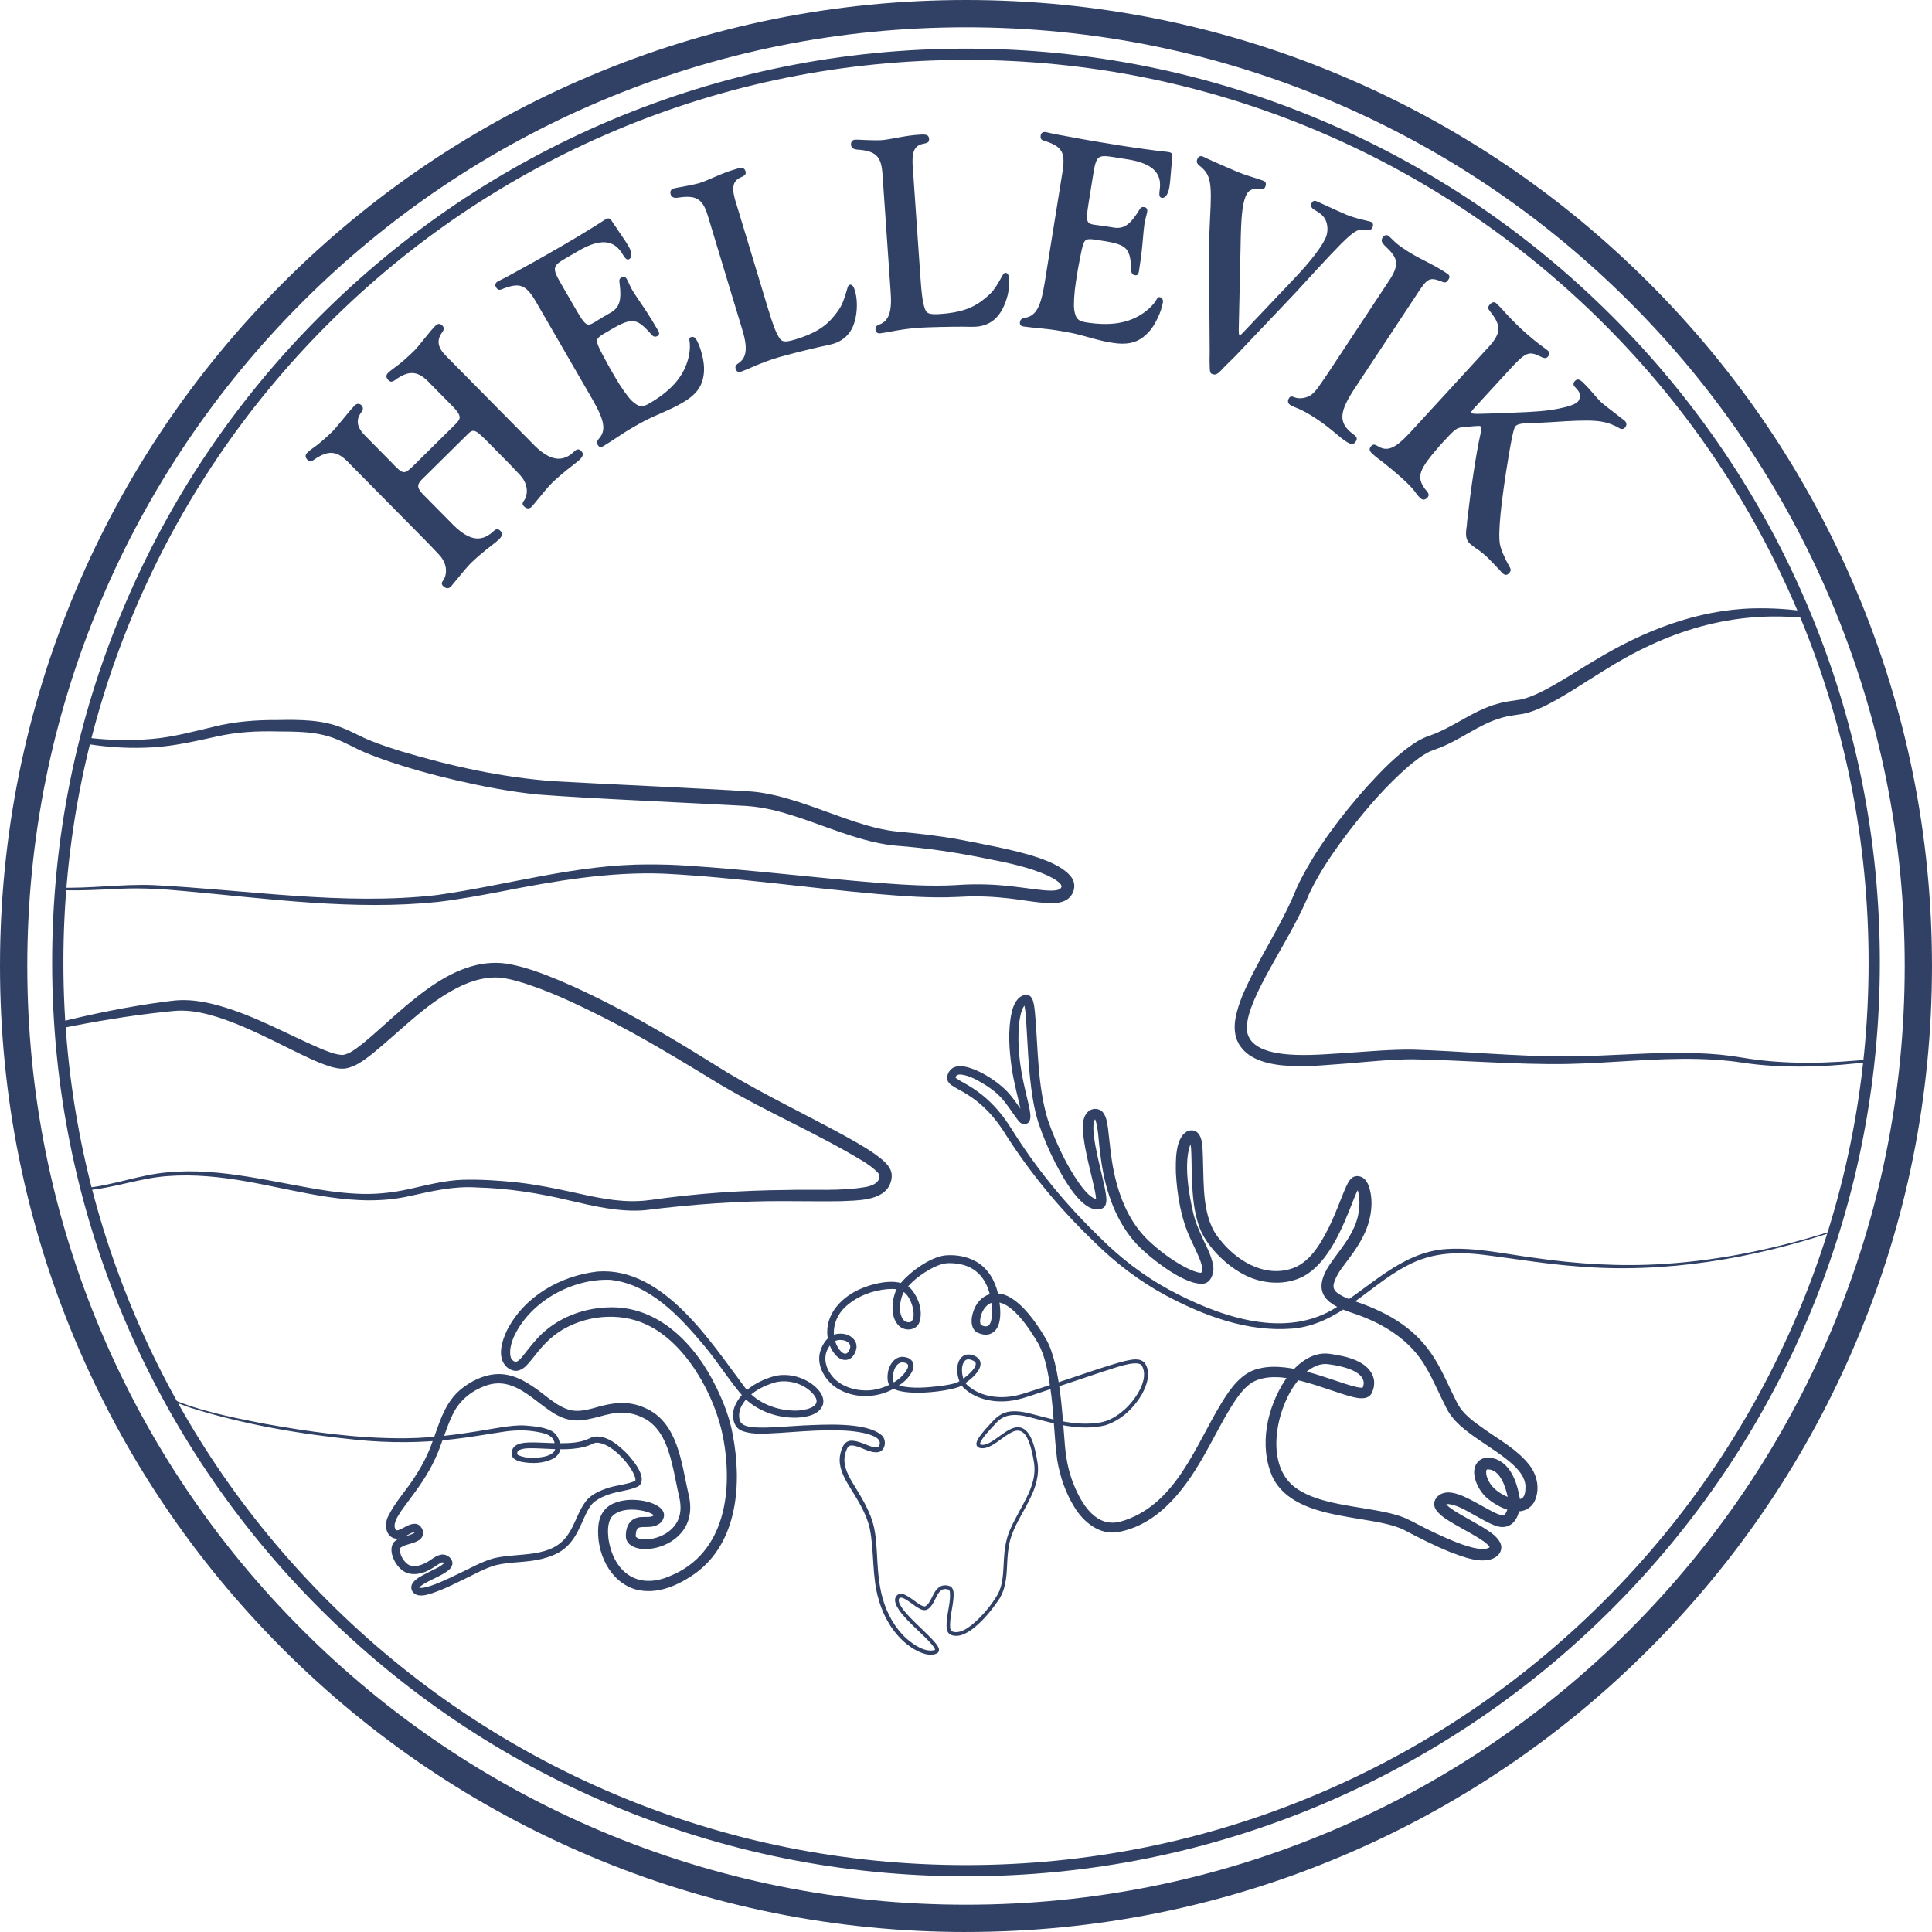 <?xml version="1.0" encoding="UTF-8"?>
<svg xmlns="http://www.w3.org/2000/svg" id="Layer_1" data-name="Layer 1" viewBox="0 0 1204.02 1204.02">
  <defs>
    <style>
      .cls-1 {
        fill: #314166;
      }
    </style>
  </defs>
  <path class="cls-1" d="M1126.56,385.32c-47.04-5.27-88.38,8.01-127.8,33.08-11.71,7.14-23.13,15.09-35.55,21.33-4.28,2.09-8.78,4.03-13.83,5.11-4.29.73-9.03,1.16-13.19,2.39-14.19,3.85-25.36,13.58-39.6,19-1.4.53-4.06,1.46-5.37,2.03-4.99,2.4-9.25,5.79-13.64,9.47-13.44,11.67-25.39,25.44-36.32,39.56-9.47,12.45-18.54,25.31-25.25,39.43-4.39,10.6-9.97,21.05-15.53,30.85-6.64,11.91-13.65,23.46-18.99,35.88-2.4,5.89-4.66,11.88-4.42,18.08.08,2.71,1.17,5.17,2.8,7.27,10.5,12.34,44.01,8.12,59.41,7.39,13.67-.97,27.48-2.21,41.26-2.07,31.95,1,63.78,4.29,95.72,4.25,27.36-.16,54.66-3.04,82.14-1.99,9.17.33,18.36,1.14,27.45,2.74,26.88,4.58,54.47,3.64,81.52.86,0,0,.2,1.52.2,1.52-27.22,3.33-54.99,4.79-82.23.68-8.92-1.4-17.98-1.99-27.04-2.22-27.31-.67-54.62,2.59-82.01,3.12-31.96.47-63.89-2.36-95.77-2.94-13.6.04-27.09,1.46-40.71,2.61-18.5,1.13-55.16,6.59-66.93-10.89-.76-.9-1.44-2.62-2-3.66-1.73-4.37-1.72-9.48-.86-13.92,1.84-9.57,5.96-18.03,10.19-26.53,4.2-8.25,8.72-16.22,13.09-24.19,5.5-9.94,10.7-20,14.9-30.41,0,0,1.51-3.23,1.51-3.23,11.02-21.79,25.91-41.32,42.05-59.55,9.53-10.34,19.26-20.72,31.43-28.32,2.16-1.32,4.65-2.52,7.05-3.36,15.25-5.03,27.79-16.14,43.59-20.24,4.37-1.32,9.24-1.74,13.73-2.47,3.9-.81,7.9-2.41,11.82-4.28,12.13-5.92,23.3-13.63,35.09-20.5,29.61-17.97,63.09-31.16,98.1-32.06,11.45-.28,23.28.43,34.55,2.25,0,0-.52,3.9-.52,3.9h0Z"></path>
  <path class="cls-1" d="M56.25,459.93c12.82,1.44,26,1.68,38.87.53,13.08-1.17,25.48-4.59,38.29-7.6,12.84-3.25,26.71-4.25,39.85-4.14,13.32-.25,27.65-.29,40.29,4.98,6.2,2.39,11.83,5.76,18,8.13,5.73,2.3,12.37,4.5,18.32,6.33,31.06,9.3,63.17,16.39,95.55,18.72,29.45,1.68,93.94,4.5,123.27,6.42,5.02.37,10.33,1.46,15.23,2.56,19.65,4.79,37.35,13.06,56.38,18.55,6.15,1.75,12.34,3.17,18.5,3.77,13.11,1.22,26.39,2.65,39.49,5.09,8.14,1.49,16.22,3.19,24.28,4.82,12.75,2.82,38.13,8.19,45.41,19.02,3.38,5.09.84,12.06-4.74,14.39-2.6,1.14-5.72,1.42-8.29,1.39-10.15-.33-19.86-2.54-29.75-3.38-9.7-1-19.26-1.12-28.97-.52-16.62.79-33.34-.5-49.77-1.89-44.19-3.88-88.15-10.35-132.41-12.63-34.42-1.36-68.44,4.57-102.13,11.19-12.93,2.44-25.92,4.88-39.08,6.42-52.62,5.44-105.47-2.03-157.82-6.75-13.06-1.25-26.13-2.05-39.25-1.49-13.11.61-26.34,1.4-39.49.82,0,0,.04-1.53.04-1.53,19.75.73,39.41-2.3,59.17-1.54,58.29,2.9,118.57,12.92,176.82,6.2,43.94-6.14,87.19-19.28,131.95-19.06,8.16-.07,16.74.22,24.86.79,39.45,2.59,78.58,7.5,117.92,10.66,16.3,1.22,32.52,2.32,48.74,1.41,9.98-.73,20.19-.65,30.14.31,6.66.6,13.27,1.55,19.71,2.37,3.2.38,6.41.76,9.34.76,1.45,0,2.85-.11,3.94-.38,1.11-.28,1.74-.68,2.13-1.12,2.59-2.57-5.7-6.74-8-7.83-11.46-5.19-24.51-7.94-36.94-10.34-19.27-4.02-38.37-6.89-58.08-8.36-6.94-.63-13.64-2.13-20.14-3.92-18.93-5.27-37.3-13.77-56.07-18.26-5.28-1.21-10.88-2.16-16.25-2.52-33.35-1.91-97.53-4.57-130.69-7.18-16.51-1.7-32.98-4.82-49.1-8.49-16.13-3.72-32.24-8.11-47.87-13.67-4.76-1.68-9.47-3.53-14.08-5.63-7.14-3.54-14.22-7.38-21.99-9.21-9.33-2.29-18.81-2.16-28.55-2.27-13.17-.34-25.68.27-38.5,3.21-12.82,2.8-26.03,5.87-39.24,6.67-13.38.81-26.65.15-39.87-1.87l.59-3.89h0Z"></path>
  <path class="cls-1" d="M35.86,637.26c22.02-5.5,44.25-10,66.75-13,2.71-.3,5.98-.79,8.64-.92,8.83-.51,17.78,1.27,26.16,3.65,22.03,6.32,41.81,17.65,62.64,26.6,4.42,1.73,8.77,3.67,13.46,3.86,4.48-.52,9.19-4.55,13-7.47,24.47-20.19,54.1-54.51,89.27-49.44,11.57,1.94,22.52,6.18,33.25,10.63,10.54,4.47,20.81,9.41,30.93,14.59,25.27,12.79,49.41,27.74,73.39,42.7,24.22,14.43,49.64,26.51,74.39,40.11,7.54,4.28,15.22,8.47,22.02,14.13,4.84,4.15,7.68,8.28,4.88,15.32-4.64,10.66-20.89,10.03-30.42,10.56-11.44.22-22.69-.06-33.95-.03-29.61-.23-59.04,1.98-88.4,5.66-15.82,1.31-31.81-2.54-46.84-6.04-19.02-4.57-38.55-7.68-58.09-8.16-14.07-.93-27.6,2.27-41.3,5.29-33.85,7.84-67.95-3-101.14-8.88-16.52-2.96-33.42-4.77-50.2-3.47-16.9,1.2-33.02,7.34-49.92,8.81,0,0-.17-1.52-.17-1.52,16.9-1.75,32.92-8.14,49.89-9.6,34.11-3.32,67.47,6.68,100.88,11.6,5.33.74,11.27,1.38,16.67,1.64,11.13.68,22.2-.4,33.09-2.81,11.02-2.46,22.25-5.45,33.7-5.83,11.08-.29,23.14.46,34.19,1.68,11.33,1.29,22.54,3.5,33.59,5.93,14.47,3.17,28.52,6.5,43.14,5.56,2.15-.07,4.14-.42,6.11-.59,28.03-4.04,56.45-6,84.76-6.22,16.55-.53,33.77.94,49.87-1.98,4.41-.98,8.25-2.86,7.96-7.29-.15-.41-.41-.79-.81-1.29-2.47-2.81-5.71-4.98-8.97-7.13-28.82-17.54-60.25-30.73-89.34-47.97-24.05-14.67-48.01-29.33-73.16-42.01-17.38-8.7-35-17.19-53.67-22.55-4.45-1.2-8.82-2.17-13.36-2.24-3.17.08-6.35.4-9.48,1.13-5.04,1.13-9.98,3.09-14.74,5.55-19.65,10.19-35.37,27.01-52.59,40.97-4.9,3.77-10.37,8.09-16.73,9.09-3.43.45-6.91-.41-10.14-1.42-8.35-2.73-16.05-6.74-23.8-10.5-14.99-7.36-30.1-15.18-45.91-20.17-7.18-2.21-14.4-3.89-21.85-3.97-3.54-.08-6.75.43-10.19.71-22.29,2.33-44.55,6.1-66.58,10.56l-.9-3.83h0Z"></path>
  <path class="cls-1" d="M602.01,1169.32c-76.88,0-151.46-15.06-221.68-44.76-67.82-28.68-128.72-69.75-181.02-122.05s-93.36-113.21-122.05-181.02c-29.7-70.21-44.76-144.79-44.76-221.68s15.06-151.46,44.76-221.68c28.68-67.82,69.75-128.72,122.05-181.02s113.21-93.36,181.02-122.05c70.21-29.7,144.8-44.76,221.68-44.76s151.46,15.06,221.68,44.76c67.82,28.68,128.72,69.75,181.02,122.05s93.36,113.21,122.05,181.02c29.7,70.21,44.76,144.8,44.76,221.68s-15.06,151.46-44.76,221.68c-28.68,67.82-69.75,128.72-122.05,181.02s-113.21,93.36-181.02,122.05c-70.21,29.7-144.8,44.76-221.68,44.76ZM602.01,37.32c-75.94,0-149.6,14.87-218.95,44.2-66.98,28.33-127.14,68.89-178.8,120.55s-92.22,111.82-120.55,178.8c-29.33,69.35-44.2,143.01-44.2,218.95s14.87,149.6,44.2,218.95c28.33,66.98,68.89,127.14,120.55,178.8s111.82,92.22,178.8,120.55c69.35,29.33,143.01,44.2,218.95,44.2s149.6-14.87,218.95-44.2c66.98-28.33,127.14-68.89,178.8-120.55s92.22-111.82,120.55-178.8c29.33-69.35,44.2-143.01,44.2-218.95s-14.87-149.6-44.2-218.95c-28.33-66.98-68.89-127.14-120.55-178.8s-111.82-92.22-178.8-120.55c-69.34-29.33-143.01-44.2-218.95-44.2Z"></path>
  <path class="cls-1" d="M602.01,1204.02c-81.27,0-160.11-15.92-234.33-47.31-71.69-30.32-136.07-73.73-191.35-129.01-55.28-55.29-98.69-119.67-129.01-191.35C15.92,762.12,0,683.28,0,602.01s15.92-160.11,47.31-234.33c30.32-71.69,73.73-136.07,129.01-191.35s119.67-98.69,191.35-129.01C441.9,15.92,520.74,0,602.01,0s160.11,15.92,234.33,47.31c71.69,30.32,136.07,73.73,191.35,129.01,55.28,55.28,98.69,119.67,129.01,191.35,31.39,74.22,47.31,153.06,47.31,234.33s-15.92,160.11-47.31,234.33c-30.32,71.69-73.73,136.07-129.01,191.35-55.29,55.28-119.67,98.69-191.35,129.01-74.22,31.39-153.06,47.31-234.33,47.31ZM602.01,17c-78.98,0-155.59,15.47-227.71,45.97-69.66,29.46-132.23,71.65-185.95,125.38s-95.91,116.29-125.38,185.95c-30.5,72.12-45.97,148.73-45.97,227.71s15.47,155.59,45.97,227.71c29.46,69.66,71.65,132.23,125.38,185.95,53.73,53.73,116.29,95.91,185.95,125.38,72.12,30.5,148.73,45.97,227.71,45.97s155.59-15.47,227.71-45.97c69.66-29.46,132.23-71.65,185.95-125.38,53.73-53.73,95.91-116.29,125.38-185.95,30.5-72.12,45.97-148.73,45.97-227.71s-15.47-155.59-45.97-227.71c-29.46-69.66-71.65-132.23-125.38-185.95-53.73-53.73-116.29-95.91-185.95-125.38-72.12-30.5-148.73-45.97-227.71-45.97Z"></path>
  <path class="cls-1" d="M105.42,871.18c18.34,8.04,38.21,11.89,57.76,15.8,29.48,5.35,59.38,9.59,89.37,9.35,20.07-.14,39.74-3.4,59.51-6.78,4.98-.73,10.02-1.48,15.28-1.17,5.21.47,10.27.76,15.24,2.84,4.25,1.66,6.38,5.96,6.59,10.28.51,3.12-1.89,6.25-4.51,7.56-6.04,3.03-13,3.19-19.54,1.99-2.57-.53-6.29-1.83-6.24-5.11-.12-7.62,9.76-7,15.02-7,5.08.12,10.05.47,15,.49,6.39-.04,12.77-.25,18.45-3,0,0,.92-.45.92-.45.73-.32,1.5-.56,2.27-.68,8.13-.85,15.5,5.79,20.76,11.2,3.39,3.81,11.59,13.48,7.56,18.85-.62.75-1.6,1.23-2.39,1.5-5.35,2.16-11.15,2.52-16.49,4.28-3.3,1.07-6.65,2.63-9.39,4.63-2.66,2.17-4.25,5.23-5.78,8.42-2.08,4.42-3.91,9.24-6.78,13.71-1.42,2.24-3.13,4.36-5.14,6.21-3.93,3.71-9.11,5.76-14.25,7.12-9.74,2.75-20.1,1.85-29.73,4.2-7.1,2.01-13.43,5.8-20.14,8.95-4.51,2.21-9.05,4.42-13.77,6.39-6.21,2.37-14.49,6.1-18.01,1.02-3.38-6.26,6.59-10.01,10.53-12.2,3.09-1.69,7.23-3.18,9.42-5.69-.01.04-.03.21,0,.33.02.12.08.16.03.11-.01-.03-.15-.15-.3-.29-.3-.23-.56-.42-.88-.4-.37-.01-1.28.35-2.22.96-1.92,1.2-4.11,2.84-6.58,4.05-5.15,2.68-12.25,3.66-16.9-.56-4.4-3.53-8.45-12.33-4.6-17.04,3.66-3.73,9.11-3.36,13.01-5.99-.07.06-.06.39-.07.24-.02-.06-.06-.17-.14-.32-.07-.15-.22-.35-.2-.32-.05-.01.23.13.18.09-.05-.01-.4.03-.81.18-3.69,1.37-7.66,5.04-12.12,3.66-5.37-2.03-5.72-9.15-3.49-13.53,4.49-9.26,11.72-16.63,17.04-25.27,2.67-4.12,5.1-8.36,7.13-12.78,6.54-13.62,8.51-30.42,20.71-40.82,8.23-6.85,19.39-11.73,30.2-9.2,5.43,1.21,10.23,3.83,14.54,6.7,8,5.05,15.31,13.13,24.36,15.19,4.28.85,8.8.1,13.53-1.18,11.31-3.36,21.74-5.42,33.1-.03,19.88,8.89,22.21,33.92,26.35,52.26,1.39,5.32,1.96,10.91.47,16.32-2.89,11.23-14.27,18.32-25.39,19.05-5.23.58-14.05-1.31-13.87-8.27.03-6.77,3.31-11.66,10.44-11.64,2.45-.19,5.81.42,7.21-1.31-.06.13-.02.52.01.5-.48-.73-1.77-1.35-2.84-1.82-7.09-2.73-19.37-3.4-24.05,3.06-2.15,3.74-2.07,8.31-1.67,12.55,2.88,21.03,17.92,32.8,38.56,23.74,34.76-14.25,39.23-53.94,32.87-86.76-5.05-25.88-23.04-58.46-47.62-69.85-17.22-8.15-38.81-5.81-54.53,4.52-3.94,2.64-7.47,5.86-10.68,9.46-3.45,3.81-6.06,7.8-9.78,11.66-1.55,1.62-4.48,3.55-7.22,3.13-1.96-.22-3.45-1.12-4.86-2.27-6.38-6.01-3.1-16.08.02-22.8,10.75-21.34,33.52-34.23,56.7-36.81,41.14-2.89,70.57,44.36,92.17,72.98,7.45,9.28,19.82,13.89,31.53,13.73,4.84-.06,15.92-1.97,11.67-8.79-5.1-7.45-15.7-10.9-24.42-8.94-8.73,2.41-18.25,7.58-22.02,16.14-1.12,2.88-1.34,6.35.2,9.06,2.08,2.43,5.67,2.66,8.92,2.98,8.3.52,21.27-.77,29.79-1.2,12.56-.5,39.22-2.39,48.96,6.05,3.23,2.65,2.67,9.23-1.66,10.51-5.85,1.16-11.22-3.8-16.72-4.08-2.35-.22-3.08,1.66-3.72,3.48-2.76,6.94.42,13.79,4.19,19.98,4.54,7.46,9.45,15.15,12.15,23.6,1.96,6.11,2.42,12.63,2.81,18.88.55,9.94.95,19.91,3.69,29.48,2.67,9.43,7.58,18.33,14.83,24.89,4.5,3.9,11.22,8.59,17.25,7.24.19-.07.53-.22.56-.24.04-.04-.04.06-.02.05.04-.06-.1-.59-.37-1.03-4.49-7.68-25.94-22.36-24.52-30.94,2.99-8.3,12.72,3.18,17.15,4.6.72.2,1.19.44,1.77.11,1.18-.66,1.94-1.76,2.7-3.01,1.91-3.1,3.12-7.69,6.96-9.46,1.42-.63,3.01-.61,4.37-.31.82.21,1.69.4,2.26,1.07,1.53,1.87,1.24,4.19,1.18,6.28-.42,6.23-2.37,12.27-2.14,18.47.08,1.12.42,2.24.92,2.52.08.06.43.22.64.29.24.1.5.17.75.23,4.09.75,7.85-1.83,11.03-4.23,6.57-5.4,12.33-12.23,16.59-19.62,2.78-5.51,3.1-11.66,3.42-17.88.24-5,.54-10.11,1.75-15.1,1.11-4.98,3.42-9.65,5.8-14.1,5.49-10.75,13.35-21.77,11.42-34.37-.76-4.79-1.73-9.78-3.65-14.23-2.03-4.77-5.14-7.57-10.27-4.88-4.42,2.2-8.08,5.78-12.51,8.21-2.05,1.13-4.56,2.1-6.99,1.63-1.58-.17-2.78-1.47-2.46-3.12.43-2.13,1.73-3.76,2.92-5.4,1.57-2.04,3.26-3.92,4.96-5.78l2.58-2.76c2.69-2.9,6.27-5.25,10.29-5.7,5.23-.68,10.3.61,15.26,1.88,13.22,3.53,26.62,7.11,40.26,5.07,6.02-.8,11.36-4.09,15.9-8.1,6.53-5.7,16.13-19.28,10.68-27.75-3.31-3.73-19.12,2.67-23.88,3.95-9.65,3.25-33.47,11.23-42.78,14.28-4.8,1.56-9.66,3.31-14.73,3.94-10.23,1.42-21.44-.66-29.29-7.86-4.88-4.57-6.53-17.82.81-20.7,3-.84,6.39.26,8.51,2.5,4.66,6.22-7.31,14.81-12.12,17.34-8.82,3.28-34.41,6.07-42.17.64-2.68-1.86-2.81-5.57-2.53-8.44.48-5.76,4.82-12.48,11.51-10.52,3.86.79,5.61,4.38,4.1,7.96-2.29,5.24-6.65,8.48-11.29,11.27-11.38,6.66-26.72,6.73-37.56-1.13-6.35-4.95-11.18-13.44-8.84-21.65,1.58-5.59,5.56-10.97,11.76-11.19,6.68-.62,13.45,4.7,9.98,11.75-2.43,5.74-8.25,5.99-12.17,1.47-2.82-3.15-4.39-7.17-4.96-11.29-1.9-14.35,9.4-25.51,21.75-30.4,8.5-3.4,24.17-7.22,30.82,1.2,4.29,5.32,6.86,13.06,4.77,19.81-1.7,5.56-9.16,6.26-13.01,2.37-4.18-4.31-4.33-10.85-3.34-16.34.42-2.05.97-3.99,1.82-5.91,1.53-3.15,4.01-5.7,6.37-8.01,3.8-3.6,7.97-6.7,12.54-9.28,3.49-1.93,7.31-3.61,11.38-4.17,6.73-.61,13.65.48,19.72,3.98,7.21,4.14,11.64,11.88,13.39,19.8,1.46,7.38,4.02,22.65-5.68,25.4-2.59.56-4.93-.05-7.26-1.13-3.45-1.85-3.82-6.24-3.34-9.53,2.47-14.11,14.94-19.38,26.5-10.62,4.41,3.21,7.89,7.16,11.07,11.24,3.15,4.1,5.92,8.39,8.53,12.8,2.68,4.65,4.24,9.66,5.55,14.76,3.61,14.8,4.63,30.12,5.82,45.15.64,9.94,1.67,19.43,5.17,28.7,4.4,11.82,12.94,27.92,27.6,25.81,1.56-.2,3.44-.85,5.03-1.28,32.24-10.97,44.04-46.44,60.41-73.3,5.44-8.83,12.41-18.96,23.39-21.31,5.43-1.33,10.87-1.24,16.08-.66,10.28,1.22,20.04,4.39,29.72,7.62,4.75,1.57,9.5,3.28,14.07,4.4,1.13.27,2.25.49,3.24.58.49.05.95.05,1.27.02.32-.02.48-.13.27-.01-.09.06-.25.2-.33.35-.15.3.12-.3.17-.41,2.51-5.56-2.72-9.42-7.63-11.3-4.23-1.68-8.98-2.65-13.77-3.25-2.09-.28-4.04-.11-6.06.5-6.47,2.07-11.31,7.25-15.23,12.86-11.67,16.92-18.13,50.23,1.24,63.88,7.68,5.45,17.36,7.94,26.64,9.85,9.66,1.96,19.6,3.1,29.66,5.28,3.8.84,7.7,1.88,11.37,3.38,5.79,2.6,11.27,5.82,17,8.48,8.03,3.76,30.26,14.57,36.11,9.63.15-.19-.02.02-.02.2-.02.19.04.21-.05.02-2.06-2.97-5.48-4.77-8.64-6.78-4.18-2.51-8.6-4.84-13.02-7.39-4.11-2.51-8.61-4.82-11.66-8.87-2.54-3.37-1.35-7.74,2.29-9.83,4.67-2.67,10.01-.73,14.09.89,7.28,3.09,13.29,7.21,20.13,10.47,1.05.49,2.1.93,3.07,1.25,1.45.39,2.21.56,3.2-.36,1.24-1.59,2.01-4.3,2.12-6.5.05-.51.08-1.13.08-1.52l.03.41c-1.06-6.62-3.78-17.24-10.21-19.82-.18-.05-.33-.12-.53-.17l-.63-.15c-.4-.08-.79-.14-1.13-.16-.71-.06-1.11.1-1.18.14-.03.04-.04.02-.08.08-.98,3.1,1.19,7.21,3.12,9.82,3.1,3.73,7.7,6.41,12.21,7.91,1.82.57,3.66.83,5.05.61,3.79-.56,3.84-4.78,3.89-8.09-.25-5.37-3.59-9.43-7.68-13.34-6.47-5.94-14.21-10.59-21.55-15.67-7.7-5.35-16.18-11.39-20.33-20.26-4.28-8.26-7.68-16.64-12.09-24.17-9.7-17.6-27.08-28.14-45.74-34.37-15.85-5.11-25.79-12.11-15.54-28.9,5.04-7.88,10.99-14.16,15.02-22.3,3.85-7.17,5.44-15.99,3.8-23.82-.23-1.22-.67-2.27-1.25-3.12-.11-.14-.15-.11.07,0,.16.07.45.12.65.09.11-.02-.05.04.47-.13.63-.26.68-.42.7-.41,0,0-.08.09-.16.21-2.63,4.48-4.21,9.8-6.39,14.84-3.5,8.61-7.28,17.15-12.49,24.98-4,5.99-9.1,11.85-15.63,15.45-11.1,5.89-25.1,5.07-36.17-.39-11.86-5.77-25.03-18.48-29.27-31.12-3.08-9.08-3.85-18.48-4.25-27.87-.18-4.6-.22-9.17-.32-13.66-.17-3.82.01-7.85-1.18-11.36.02.03.1.14.34.3.23.16.63.29.92.31.2,0,.1.01.15,0,.03,0,.13-.03.14-.04,0-.03-.45.37-.79,1.05-4.8,11.59-1.19,32.09,1.73,44.37,1.03,4.09,2.64,8.14,4.46,12.18,2.71,6.43,6.65,12.59,7.76,19.94.73,3.48-1.06,10.3-5.97,10.95-10.45,1.28-28.84-12.72-36.51-19.63-14.47-12.33-22.37-30.82-25.98-49.1-.92-4.56-1.59-9.15-2.13-13.71-.89-6.4-.9-13.4-2.71-19.31-.14-.36-.3-.62-.39-.74-.1-.13-.05-.03.13.03.17.07.29.02.07.06-.12.02-.12.03-.16.05-.06.01-.38.43-.59,1.16-.74,2.8-.41,5.82-.13,8.86,1.05,8.8,3.38,17.56,5.38,26.29.77,3.38,1.57,6.78,2.1,10.25.45,2.87,1.01,7.82-2.63,9.05-11.88,4.07-24.14-19.65-28.71-28.16-4.2-8.25-7.8-16.67-10.76-25.53-2.83-9.04-4.11-18.21-5.11-27.33-.96-9.12-1.46-18.24-1.95-27.3-.48-6.54-.4-13.23-1.86-19.53-.06-.18-.12-.33-.15-.39-.02-.07-.07-.03.29.29.19.16.58.38,1.07.44.68.03.49,0,.44.02-.61.09-.98.47-1.57,1.2-2.09,3.11-2.73,7.64-3.17,11.52-1.19,13.25.56,26.64,3.56,39.59.98,4.4,2.14,8.74,3.04,13.39.29,2.18.81,3.87.25,6.31-.17.55-.42,1.33-1.3,2.09-2.05,1.76-4.58.37-5.89-1.32-3.85-4.89-7.01-10.47-11.22-14.84-2.94-3.22-6.45-5.65-10.11-7.96-4.59-2.74-9.27-5.43-14.39-6.05-2.14-.14-3.23.4-3.55,2.13,0-.06,0-.13-.02-.18-.03-.12-.08-.18-.05-.15.03.06.29.33.63.58,3.19,2.17,6.8,3.81,10.06,6.01,7.9,5.06,14.72,11.79,20.2,19.37,2.27,3.16,5.41,8.13,7.54,11.49,14.75,22.68,32.18,43.55,51.67,62.33,12.75,12.7,27.05,23.73,42.86,32.38,29.76,16.01,69.95,30.88,101.72,12.78,23.18-13.3,42.72-36.3,71.71-38.03,18.42-1.07,36.29,3.18,54.37,5.49,26.87,3.93,54.09,5.61,81.21,3.79,36.16-2.34,71.86-10.07,106.38-21.14l.22.67c-51.6,17.29-106.52,26.61-161.02,22.02-18.12-1.33-36.11-4.29-54.08-6.65-18.39-2.58-35.49-2.73-52.2,6.31-24.12,12.61-42.33,36.72-71.31,39.13-27.77,2.24-54.93-7.92-78.99-20.78-16.14-8.71-30.87-19.92-43.93-32.78-19.83-18.87-37.64-39.95-52.71-62.83-2.06-2.99-5.21-8.33-7.46-11.23-5.2-7.09-11.53-13.29-18.96-17.99-3.35-2.22-7.04-3.85-10.4-6.16-.98-.65-2.25-2-2.55-3.47-.38-2.33.62-4.63,2.27-6.3,1.74-1.73,4.64-2.22,6.76-2.02,9.12.9,21.89,9.07,28.07,15.56,4.66,4.76,7.7,10.39,11.8,15.34.09.09.18.11-.07,0-.14-.06-.44-.18-.96-.14-.6.08-.95.31-1.11.45-.44.4-.45.63-.47.64,0,.02.05-.41.02-.83-.04-.88-.21-1.94-.41-2.99-.84-4.26-2.03-8.7-3.04-13.15-1.04-4.46-1.98-8.97-2.69-13.56-1.59-11.57-2.52-23.4-.02-34.96,1.01-4.15,3.15-9.83,8.33-10.77.23-.01.32-.13,1.28-.06.77.09,1.43.45,1.83.78,1.12,1.08,1.38,1.71,1.77,2.83.81,2.54.97,4.83,1.27,7.33,2.01,22.25,1.48,45.36,7.97,66.78,2.83,8.34,6.4,16.65,10.46,24.55,2.92,5.69,13.99,25.8,20.9,25.06.25-.11-.39.15-.66.44-.3.29-.4.48-.47.62-.11.24-.07.22-.07.13,0-4.28-1.37-8.81-2.28-13.06-2.09-8.94-4.45-17.77-5.59-27.01-.41-5.23-1.4-12.06,3.23-15.97,2.65-2.14,7.17-1.8,9.12,1.1,2.1,2.94,2.39,6.36,2.93,9.67,1.12,9.08,1.74,17.89,3.61,26.75,3.49,17.09,10.51,33.85,24.03,45.35,6.49,5.79,13.78,11.05,21.53,14.95,2.73,1.28,5.52,2.61,8.35,2.93.37.04.66.01.78-.01.06,0,.04-.02,0,.01-.09.03-.21.11-.36.25,1.57-2.35.23-6.2-.98-9.2-1.6-3.96-3.69-8.02-5.58-12.24-5.92-12.65-8.25-26.95-9.08-40.93-.12-7.39-.55-21.49,6.72-25.84,1.83-1,4.28-1.16,6.07.05,4.49,3.1,3.71,12.06,4.08,16.85.59,16.12-.63,37.18,10.32,50.04,10.17,13.04,26.74,23.46,43.53,18.84,12.46-3.22,19.42-15.82,24.88-26.63,1.92-3.98,3.66-8.08,5.34-12.25,1.71-4.18,3.23-8.37,5.22-12.78.7-1.45,1.52-3.25,2.85-4.67.41-.4.9-.93,2.06-1.4.79-.26.92-.23,1.31-.3,1.04-.13,2.21.06,3.14.47,2.2.93,3.13,2.53,4.1,4.25,4.38,10.26,2,23.36-2.99,32.93-2.17,4.3-4.81,8.29-7.56,12.03-3.82,5.43-8.26,10.08-10.28,16.09-1.2,3.29-.56,5.45,2.62,7.55,4.24,2.85,9.94,4.46,14.78,6.23,9.85,3.69,19.43,8.32,27.9,14.95,7.57,5.82,13.87,13.4,18.57,21.56,4.76,8.16,8.19,16.66,12.26,24.51,3.74,7.85,10.94,12.59,17.93,17.55,9.48,6.66,20.06,12.47,27.43,21.86,5.01,6.5,6.94,15.5,2.92,23.27-6.92,11.03-22.17,3.64-29.6-2.91-5.73-5.01-12.01-18.12-3.72-23.73,3.07-1.76,6.58-1.32,9.74-.25,10.05,3.98,13.38,16.25,14.97,25.87.14,6.39-2.13,15.16-9.58,16.31-3.51.5-6.38-.85-9.25-2.14-2.42-1.14-4.66-2.38-6.87-3.61-6.09-3.19-12.39-7.64-18.92-8.44-1.19.01-1.47.05-2.03.64.02-.03.11-.15.16-.34.06-.18.06-.4.05-.52-.05-.26-.05-.12.12.11.16.24.44.56.77.89,2.4,2.28,5.57,4.06,8.55,5.85,4.25,2.47,8.69,4.83,13.11,7.48,4.11,2.65,8.9,5.19,11.38,9.85.45.94.83,2.21.7,3.66-.3,2.64-1.82,4.27-3.74,5.6-8,4.79-20.78-.61-28.54-3.51-9.43-3.84-18.45-8.43-27.42-13.13-4-2.18-8.56-3.44-13.32-4.52-9.53-2.09-19.54-3.27-29.52-5.31-15.15-3.08-32.74-8.44-40.01-23.63-8.69-19.54-3.41-43.39,7.99-60.6,6-8.83,16.01-17.8,27.63-16.15,10.06,1.45,25.39,4.41,27.62,16.38.35,2.52-.08,4.96-1.03,7.23-1.85,5.26-8.05,4.33-12.17,3.29-17.67-4.4-45.72-18.8-62.82-9.04-5.81,3.83-9.72,9.97-13.5,15.94-5.1,8.39-9.6,17.36-14.53,26.17-12.09,22.05-28.83,46.17-55.35,51.08-11.72,2.13-21.81-6.35-27.4-15.65-5.52-8.95-8.85-18.88-10.64-29.17-1.97-15.08-2.09-30.06-4.29-44.96-1.4-9.42-3.05-19.52-7.59-27.81-5.06-8.5-17.86-29.22-29.38-25.17-3.46,1.4-6.05,5.61-6.66,9.72-.15,1.41-.32,3.1.53,4.1,4.37,2.04,5.89-.15,6.52-4.46.88-11.06-1.84-24.6-11.95-30.64-3.86-2.31-8.47-3.36-13.18-3.51-2.26-.12-4.42.11-6.6.82-8.22,2.74-19,10.34-23.41,17.85-2.12,5.04-3.3,12.64.46,16.98,1.08,1.1,2.94,1.5,4.33.94,2.87-2.12,1.57-8.05.56-11.12-2.93-7.91-6.83-9.92-15.15-9.29-9.35.78-19,4.43-25.94,10.82-6.91,6.14-9.76,16.59-5.28,24.87,1.05,1.9,3.52,5.5,5.92,4.31.56-.34,1.14-1.12,1.57-2.06,2.22-4.22-2.46-6.54-6.14-6.24-2.72.16-4.91,1.54-6.24,3.8-5.47,7.62-1.49,16.95,5.28,22.26,5.65,4.18,13.13,5.82,20.09,5.28,8.57-.81,19.39-5.71,23.32-13.7.7-1.97.33-2.9-1.75-3.45-4.55-1.33-6.91,3.73-7.34,7.61-.15,1.68-.24,3.61.69,4.99.87.86,2.03,1.31,3.37,1.71,8.29,2,17.08,1.13,25.5.17,3.51-.52,7.3-1.02,10.56-2.27,3.03-1.57,6.09-3.96,8.48-6.41,1.67-1.81,4.77-5.37,1.57-6.99-1.61-.82-3.88-1.52-5.3-.15-2.21,2.32-2.12,6.18-1.56,9.28.46,2.23,1.37,4.46,2.87,5.88,7.06,6.55,17.54,8.52,26.95,7.23,4.91-.59,9.55-2.26,14.27-3.77,0,0,14.28-4.66,14.28-4.66,9.8-3.13,33.23-11.44,43.06-13.76,3.9-.74,8.71-2.18,11.96,1.07,4.28,5.77,1.67,13.51-1.31,19.18-5.07,8.95-12.97,16.58-22.91,19.81-14.97,3.74-30.61-.57-45-4.39-8.22-2.24-17.14-4.09-23.38,3.19-1.77,1.99-10.79,11.02-9.77,13.21,2.05.7,4.25-.23,6.12-1.24,4.36-2.41,8.02-5.98,12.61-8.25,12.55-6.22,15.56,12.2,16.98,20.78,1.22,7.7-1.21,15.59-4.63,22.33-4.24,9.01-10.28,17.19-12.66,26.93-1.15,4.77-1.44,9.72-1.68,14.72-.27,7.45-1.02,15.75-5.61,22.08-4.31,6.3-9.17,12.19-15.17,17.03-2.03,1.58-4.21,3.04-6.71,4.01-2.79,1.27-8.46,1.58-9.76-2.24-.64-1.98-.49-4.08-.34-6.05.42-6.1,2.55-12.26,1.94-18.31-.17-.71-.28-1.12-.8-1.35-1.23-.41-2.69-.55-3.8-.04-3.16,1.65-3.98,5.49-5.91,8.55-1.04,1.74-2.61,3.94-4.87,4.27-2.3.14-4.12-1.27-5.85-2.34-2.07-1.39-4.03-2.98-6.13-4.24-1-.6-2.1-1.14-2.97-1.21-2.15,0-1.68,2.56-.89,4.07,2.21,4.21,5.95,7.79,9.32,11.21,3.54,3.52,7.24,6.88,10.76,10.56,1.83,2.18,6.38,6.22,3.36,8.75-4.74,2.49-10.42-.18-14.62-2.52-11.1-6.69-18.4-18.43-21.89-30.63-4.45-14.67-2.67-30.02-5.67-44.72-2.27-9.75-7.77-18-12.97-26.48-3.35-5.5-6.58-11.87-5.55-18.58.76-4.21,2.36-9.81,7.66-9.44,4.05.23,7.49,2.17,11.19,3.4,1.67.47,3.98,1.51,5.29.21,3.29-5.43-5.89-7.64-9.93-8.53-7.25-1.46-14.67-1.67-22.09-1.58-8.79.09-21.06,1.01-29.93,1.64-7.68.27-15.64,1.51-23.22-1.27-5.98-2.22-6.62-10.28-4.48-15.5,4.18-9.9,14.77-15.88,24.65-18.64,7.93-1.89,16.45.12,23.09,4.73,3.91,2.8,8.46,7.49,7.19,12.92-2.24,6.66-10.46,7.94-16.48,8.26-11.86.24-23.88-3.9-32.48-12.2-9.23-10.39-16.42-22.42-25.35-32.95-15.1-18.08-33.86-38.31-58.45-40.76-23.37-.8-48.8,13.07-59.24,34.14-1.92,3.92-3.4,8.66-2.88,12.86.21,1.77,1.05,3.13,2.53,3.87.59.26.82.34,1.38.17,2.69-1.31,4.44-4.49,6.59-6.96,1.55-1.98,3.16-3.99,4.89-5.94,11.15-13.16,28.06-20.35,45.15-20.96,31.94-1.57,55.43,23.7,68.13,50.39,4.47,9.24,8.22,18.97,9.99,29.12,5.67,29.65,3.39,66.31-22.86,85.86-10.69,7.72-24.28,14-37.74,10.37-16.42-4.8-24.66-23.53-23.2-39.55.55-6.46,3.89-11.87,9.91-14.22,5.3-2.18,10.9-2.38,16.42-1.69,5.83.64,18.48,4.59,13.46,12.74-1.7,2.58-5.46,3.76-8.16,3.76-2.32.2-4.56-.2-6.4.5-1.81.84-1.79,3.35-1.95,5.24,0,.24.02.24.06.35,1.48,1.69,4.7,1.75,7.28,1.65,8.57-.56,17.72-5.89,19.93-14.54,1.23-4.31.62-9.06-.51-13.37-1.13-5-2-9.92-3.06-14.75-2.58-11.32-5.78-23.81-15.48-30.93-5.52-3.86-12.62-5.83-19.36-5.24-9.78.76-20.05,6.49-30.33,4.27-5.34-1.04-10.17-4.16-14.43-7.27-7.86-5.66-15.19-12.6-24.56-14.78-4.38-1.02-8.9-.63-13.18.95-8.91,3.23-16.37,9.27-20.44,17.96-4.3,8.81-6.74,18.82-11.06,27.85-4.28,9.3-10.27,17.72-16.35,25.82-3.26,4.64-11.85,14.54-7.63,18.4,1.44.2,3.38-1.06,4.95-1.84,2.77-1.6,7.4-3.78,10.12-.48,2.59,2.97,1.96,6.87-1.32,8.69-3.97,2.35-8.06,2.15-11.45,4.68-.63,3.25,1.58,7.43,4.08,9.56,3.33,2.93,7.75,1.65,11.36-.04,3.48-1.48,6.65-5.2,10.94-5.48,2.73.01,5.32,1.74,6.12,4.43.55,1.74-.7,3.93-1.72,4.82-3.2,2.89-6.79,4.27-10.37,6.12-2.22,1.1-4.44,2.19-6.33,3.43-.92.6-1.79,1.32-2.11,1.81-.16.25-.09.24-.11.08,0-.06-.04-.09,0-.04.01,0-.03-.03-.02-.02,0,.01.22.13.6.16.37.04.85.04,1.36,0,3.46-.43,6.76-1.76,10.08-3.07,4.54-1.87,9.03-4.03,13.52-6.21,6.85-3.18,13.66-7.17,21.07-9.18,15.82-3.8,36.67.54,46.6-15.43,4.08-6.09,5.98-13.93,10.64-20.04,3.38-4.36,8.69-6.59,13.73-8.3,5.59-1.82,11.62-2.1,16.93-4.35.09-.04.11-.07.14-.1.04-.05.14-.2.16-.55.02-.35-.03-.81-.14-1.29-2.28-8.18-15.77-22.73-24.71-21.89-.76.13-1.35.36-2.09.76-1.51.76-3.13,1.33-4.74,1.77-10.12,2.57-20.35,1.17-30.47.92-3.5,0-7.15-.29-10.24,1.08-1.06.55-1.31,1.21-1.28,2.21,0,.13.08.64.05.51-.06-.1.12.2.51.42,5.11,2.35,11.67,2.05,17.08.78,3.05-.91,6.3-2.34,6.05-5.68-.22-2.18-.59-4.39-2.11-5.97-2.41-2.41-6.04-3-9.43-3.63-7.3-1.34-14.55-1.05-21.99.17-9.86,1.48-19.78,3.26-29.78,4.4-19.98,2.42-40.25,2.44-60.25.47-34.92-3.56-69.78-9.36-103.31-19.89-4.76-1.59-9.48-3.34-14.03-5.52l.3-.63h0Z"></path>
  <g>
    <g>
      <path class="cls-1" d="M263.82,297.16c-5.2,4.88-4.99,6.94,1.19,12.96l15.39,15.58c10.87,11.47,19.26,13.28,27.35,5.79,1.5-1.48,2.45-1.67,3.72-.39,1.39,1.41,1.2,2.6-.99,4.76-.58.57-1.97,1.69-4.41,3.6-4.31,3.25-10.34,8.44-12.76,10.83-2.19,2.16-4.71,5.15-12.24,14.36l-.69.68c-1.04,1.02-2.49.94-3.87-.46-.88-.89-.92-1.62,0-2.77,2.72-3.7,2.59-9.37-.26-13.87-1.04-1.75-1.55-2.26-9.13-10.16l-48.96-49.57c-7.72-8.28-13.41-8.96-22.98-2.29-1.52,1-2.12,1.08-3.13.06-1.39-1.41-1.44-2.61-.17-3.87.58-.57,2.32-2.04,4.07-3.26,3.04-1.99,8.14-6.52,12.05-10.39q1.04-1.02,7.54-8.96c1.71-2.19,5.03-5.98,5.84-6.77,1.15-1.14,2.48-1.18,3.48-.16,1.01,1.02,1.05,1.99.15,3.38-4.1,5.31-3.27,10.29,2.52,15.93l15.77,15.97c7.72,8.28,8.68,8.33,14.68,2.41l26.28-25.96c4.5-4.44,3.68-6.41-4.88-14.86l-10.85-10.99c-7.6-8.39-13.65-8.98-22.86-2.16-1.52,1-2.24.96-3.25-.07-1.39-1.41-1.44-2.61-.17-3.87.58-.57,2.32-2.04,4.07-3.26,3.39-2.34,8.02-6.41,12.63-10.96.58-.57,3.32-3.78,6.97-8.39,1.94-2.42,4.68-5.63,5.72-6.66,1.38-1.37,2.46-1.42,3.73-.15.88.89.93,1.86.03,3.25-4.1,5.31-3.27,10.29,2.52,15.93l52.87,53.53c10.63,11.46,19.39,13.41,27.24,5.91,1.61-1.59,2.57-1.78,3.83-.5,1.39,1.41,1.2,2.6-.99,4.76-.58.57-1.97,1.69-4.41,3.6-4.19,3.13-10.34,8.44-12.76,10.83-2.19,2.16-4.71,5.15-12.24,14.36l-.69.68c-1.04,1.02-2.49.94-3.87-.46-.88-.89-.92-1.62,0-2.77,2.72-3.7,2.59-9.37-.26-13.87-1.04-1.75-1.55-2.26-9.13-10.16l-13.5-13.67c-7.82-7.92-9.17-8.36-13.54-3.79l-26.63,26.3Z"></path>
      <path class="cls-1" d="M278.8,366.54c-.09,0-.18,0-.28-.01-.8-.08-1.62-.53-2.37-1.29-1.07-1.09-1.08-2.11-.04-3.43,2.57-3.49,2.45-8.96-.29-13.29-1-1.67-1.57-2.27-8.56-9.56l-.5-.52-48.95-49.56c-7.62-8.17-13.05-8.71-22.34-2.23-1.59,1.04-2.5,1.28-3.77,0-.79-.8-1.19-1.56-1.23-2.32-.04-.78.31-1.52,1.06-2.25.62-.61,2.39-2.1,4.13-3.31,3.14-2.06,8.28-6.67,11.99-10.34q1.02-1.01,7.51-8.92c1.66-2.14,5.02-5.97,5.87-6.81,1.34-1.32,2.98-1.38,4.19-.16,1.17,1.19,1.24,2.42.22,4.01-3.94,5.11-3.18,9.82,2.45,15.3l15.78,15.98c4.2,4.5,6.24,6.38,8.08,6.42,1.53,0,3.05-1.21,5.89-4.01l26.28-25.96c1.83-1.81,2.55-3,2.54-4.23,0-2.21-2.4-4.96-7.43-9.92l-10.86-10.99c-7.43-8.2-13.24-8.75-22.2-2.11-1.73,1.13-2.71,1.1-3.91-.12-.79-.8-1.19-1.56-1.23-2.32-.04-.78.31-1.52,1.06-2.25.62-.61,2.39-2.1,4.13-3.31,3.21-2.21,7.79-6.19,12.57-10.91.5-.49,3.12-3.53,6.93-8.35,1.84-2.3,4.66-5.62,5.76-6.7,1.58-1.56,2.99-1.61,4.43-.14,1.07,1.08,1.1,2.32.09,3.88-3.94,5.11-3.18,9.82,2.45,15.3l52.87,53.53c6.24,6.73,11.7,10.06,16.71,10.21,3.46.1,6.68-1.31,9.83-4.32,1.52-1.5,2.88-2.17,4.53-.49,1.87,1.89,1,3.5-.99,5.47-.56.55-1.8,1.57-4.46,3.64-4.13,3.08-10.22,8.33-12.71,10.79-2.19,2.16-4.83,5.31-12.2,14.32l-.73.72c-.63.62-1.39.91-2.21.82-.8-.08-1.62-.53-2.37-1.29-1.07-1.09-1.08-2.11-.04-3.43,2.57-3.49,2.45-8.96-.29-13.29-1-1.67-1.57-2.27-8.56-9.56l-.5-.52-13.5-13.66c-4.48-4.54-6.8-6.57-8.64-6.57h-.02c-1.28.01-2.49,1.02-4.16,2.77l-26.65,26.32c-2.53,2.37-3.52,3.86-3.53,5.31-.02,1.68,1.26,3.55,4.72,6.92l15.4,15.59c10.78,11.37,18.75,13.09,26.66,5.78,1.45-1.43,2.76-2.05,4.41-.37,1.87,1.89,1,3.5-.99,5.47-.56.55-1.81,1.57-4.46,3.64-4.24,3.19-10.31,8.42-12.71,10.79-2.19,2.16-4.83,5.31-12.2,14.32l-.73.72c-.56.55-1.22.83-1.93.84ZM206.27,281.2c4.11,0,7.87,2.29,12.24,6.97l49.45,50.08c7.07,7.37,7.65,7.97,8.69,9.73,2.95,4.66,3.05,10.6.24,14.42-.82,1.04-.68,1.47-.04,2.12.59.59,1.2.94,1.76,1,.52.05.99-.13,1.4-.54l.69-.68c7.48-9.14,10-12.15,12.24-14.36,2.48-2.44,8.48-7.61,12.81-10.88,2.58-2.01,3.84-3.05,4.36-3.56,2.16-2.13,2.05-2.98.98-4.06-.91-.92-1.53-1.07-3.01.39-8.32,7.7-16.97,5.9-28.07-5.8l-15.39-15.58c-3.19-3.11-5.04-5.36-5.02-7.64.02-2.03,1.55-3.88,3.84-6.03l26.62-26.29c1.85-1.93,3.24-3.05,4.87-3.07h.03c2.21,0,4.57,2.03,9.35,6.86l14.01,14.2c7.07,7.37,7.65,7.97,8.69,9.73,2.95,4.66,3.05,10.6.24,14.42-.82,1.04-.68,1.47-.04,2.12.59.59,1.2.94,1.76,1,.52.05.99-.13,1.4-.54l.69-.68c7.48-9.14,10-12.15,12.24-14.36,2.52-2.49,8.66-7.78,12.81-10.88,2.58-2.01,3.84-3.05,4.36-3.56,2.16-2.13,2.05-2.98.98-4.05-.95-.96-1.57-1.03-3.12.51-3.31,3.17-6.86,4.71-10.55,4.6-5.29-.16-10.98-3.6-17.4-10.52l-52.86-53.51c-5.99-5.82-6.8-11.09-2.56-16.59.84-1.31.63-1.97.01-2.6-1.06-1.07-1.82-1.03-3.02.15-.97.96-3.63,4.05-5.68,6.62-3.58,4.53-6.37,7.81-7.01,8.44-4.82,4.76-9.45,8.77-12.7,11.02-1.69,1.18-3.41,2.62-4,3.2-.53.53-.78,1.02-.76,1.5.02.5.33,1.04.94,1.66.8.81,1.24.91,2.62,0,9.36-6.93,15.73-6.33,23.5,2.24l10.84,10.97c5.34,5.26,7.72,8.04,7.72,10.62,0,1.77-1.14,3.26-2.84,4.94l-26.28,25.96c-2.66,2.63-4.54,4.34-6.61,4.3-2.31-.05-4.55-2.19-8.78-6.73l-15.76-15.96c-5.99-5.82-6.8-11.09-2.56-16.59.85-1.32.6-2-.11-2.73-.82-.83-1.83-.77-2.78.17-.75.74-4.04,4.47-5.79,6.72q-6.53,7.97-7.59,9.01c-3.75,3.7-8.95,8.37-12.13,10.45-1.68,1.18-3.4,2.61-3.99,3.2-.53.53-.78,1.02-.76,1.5.02.5.33,1.04.94,1.66.75.75,1.04.83,2.5-.13,4.38-3.06,8-4.61,11.38-4.61Z"></path>
    </g>
    <g>
      <path class="cls-1" d="M358.81,193.69c5.57,9.64,6.99,10.47,11.62,7.8l5.1-3.16,5.75-3.33c5.38-3.32,6.76-8.06,5.28-19.03-.3-1.49.08-2.12,1.06-2.69.98-.57,1.9-.27,2.62.97.36.62,1.03,2.1,1.79,3.74.58,1.32,1.21,2.41,1.93,3.66q.9,1.55,7.17,10.78c2.62,3.88,6.08,9.55,8.6,13.9.81,1.4.66,2.11-.32,2.68-1.26.73-2.27.28-3.72-1.58-9.36-10.35-12.18-10.38-28.69-.41-4.63,2.68-5.9,4.04-5.34,6.62.7,2.5,1.37,3.98,7.65,15.49l3.96,6.84c3.42,5.91,8.16,12.5,10.44,14.5,4.24,3.77,6.64,4.04,10.99,1.52,12.9-7.46,20.54-15.62,23.96-25.89,1.56-4.43,2.25-10.02,1.49-13.93-.08-.78.02-1.26.3-1.42,1.12-.65,2.36-.12,2.99.97,2.97,5.13,5.22,14.2,4.8,19.63-.52,8.81-4.22,14.06-13.2,19.25-4.07,2.35-4.91,2.84-18.48,8.82-3.12,1.39-6.86,3.35-11.49,6.02-4.91,2.84-5.33,3.08-15.35,9.71l-3.98,2.51c-1.26.73-2.09.59-2.81-.65-.54-.93-.48-1.8.37-2.91,5.09-5.44,4.23-11.78-3.86-25.77l-34.79-60.15c-6.65-11.5-10.66-12.92-22.07-8.39-1.49.66-2.18.43-3.08-1.12-.63-1.09-.29-2.12,1.11-2.93l2.33-1.14,3.46-1.79c11.82-6.42,18.64-10.16,35.33-19.82,6.45-3.73,21.84-13.05,25.02-15.31l1.12-.65c1.4-.81,2.18-.43,3.26,1.43,1.04,1.47,2.44,3.57,4.02,5.97,4.52,6.51,4.97,7.29,6.05,9.16,2.07,3.57,2.29,6.56.75,7.45-.98.57-1.62.11-3.38-2.61-5.75-9.95-15.09-10.56-29.64-1.73l-6.45,3.73c-8.83,5.11-9.05,6.69-3.11,16.94l9.44,16.32Z"></path>
      <path class="cls-1" d="M374.41,278.6c-.76,0-1.39-.45-1.91-1.35-.67-1.15-.54-2.22.41-3.47,5.01-5.35,4.05-11.47-3.9-25.22l-34.79-60.15c-6.46-11.16-10.27-12.62-21.46-8.18-1.74.77-2.68.43-3.7-1.34-.79-1.36-.31-2.68,1.3-3.61l2.36-1.16,3.45-1.79c11.64-6.33,18.5-10.08,35.31-19.81,6.68-3.86,21.83-13.05,24.99-15.28l1.16-.67c1.88-1.09,2.9-.19,3.94,1.61.92,1.3,2.2,3.21,4,5.95,4.52,6.52,4.97,7.3,6.06,9.18,2.19,3.79,2.42,7.06.57,8.13-1.48.86-2.41-.24-4.05-2.77-2.33-4.02-5.16-6.4-8.68-7.3-5.14-1.32-11.77.56-20.28,5.73l-6.46,3.74c-8.55,4.95-8.77,6.16-2.93,16.26l9.44,16.32c2.6,4.49,4.41,7.29,6.01,8.35,1.29.85,2.49.68,4.93-.74l5.09-3.15,5.76-3.33c5.19-3.21,6.47-7.88,5.03-18.53-.31-1.56.05-2.46,1.31-3.19.62-.36,1.25-.44,1.83-.23.57.2,1.06.67,1.48,1.39.31.53.83,1.65,1.43,2.95l.38.83c.57,1.31,1.19,2.38,1.9,3.61q.89,1.54,7.16,10.76c2.9,4.3,6.46,10.19,8.62,13.93.47.81.65,1.43.57,1.97-.08.56-.43,1.02-1.08,1.39-1.84,1.07-3.19-.19-4.37-1.71-9.13-10.1-11.75-10.12-28.04-.29-4.59,2.66-5.6,3.85-5.11,6.08.69,2.45,1.36,3.93,7.6,15.35l3.95,6.83c3.37,5.83,8.11,12.41,10.34,14.37,4.05,3.61,6.2,3.91,10.41,1.47,12.85-7.44,20.39-15.57,23.73-25.62,1.6-4.54,2.19-10.03,1.47-13.68-.07-.69-.09-1.58.54-1.95,1.29-.74,2.87-.25,3.68,1.15,3.06,5.29,5.29,14.41,4.87,19.91-.52,8.84-4.29,14.35-13.44,19.65-4.08,2.36-4.93,2.85-18.53,8.85-3.14,1.4-6.88,3.36-11.44,6-4.92,2.85-5.32,3.08-15.32,9.69l-3.99,2.51c-.6.35-1.13.52-1.61.52ZM322.08,176.89c5.18,0,8.55,3.31,13.01,11.02l34.79,60.15c8.13,14.06,9.09,20.71,3.79,26.36-.77,1.01-.68,1.67-.31,2.32.56.97,1.08,1.08,2.13.47l3.96-2.5c10.02-6.63,10.42-6.86,15.36-9.71,4.6-2.66,8.37-4.64,11.54-6.05,13.55-5.97,14.39-6.46,18.43-8.8,8.93-5.17,12.44-10.28,12.95-18.85.4-5.25-1.81-14.29-4.73-19.35-.46-.79-1.4-1.31-2.31-.78h0s-.13.17-.05.94c.75,3.82.16,9.39-1.51,14.15-3.42,10.28-11.1,18.59-24.18,26.16-4.6,2.66-7.2,2.31-11.57-1.58-2.34-2.05-7.07-8.61-10.54-14.62l-3.96-6.84c-6.29-11.52-6.98-13.03-7.7-15.6-.66-3.03,1.11-4.6,5.57-7.18,16.75-10.11,19.76-10.06,29.31.51,1.48,1.9,2.23,1.99,3.1,1.48.48-.28.57-.5.59-.66.04-.3-.11-.74-.45-1.33-2.16-3.73-5.7-9.6-8.58-13.87q-6.28-9.24-7.19-10.81c-.73-1.27-1.36-2.36-1.95-3.71l-.38-.82c-.59-1.27-1.1-2.38-1.38-2.87-.29-.51-.61-.83-.95-.95-.3-.11-.62-.06-.99.15-.78.45-1.08.87-.82,2.16,1.5,11.16.11,16.08-5.51,19.55l-5.76,3.33-5.09,3.15c-2.39,1.39-4.14,1.94-6,.71-1.77-1.17-3.59-3.96-6.32-8.68l-9.44-16.32c-6.11-10.57-5.77-12.38,3.3-17.63l6.45-3.73c8.75-5.31,15.63-7.22,21.04-5.84,3.79.97,6.83,3.5,9.28,7.75,1.88,2.9,2.22,2.7,2.7,2.43,1.29-.75.9-3.59-.93-6.76-1.08-1.86-1.52-2.63-6.02-9.12-1.78-2.71-3.09-4.66-4.01-5.97-1.1-1.9-1.64-1.85-2.6-1.29l-1.12.65c-3.13,2.22-18.33,11.44-25.02,15.31-16.82,9.73-23.68,13.49-35.34,19.82l-3.46,1.8-2.34,1.15c-1.64.95-1.08,1.91-.9,2.23.8,1.39,1.24,1.44,2.45.91,3.96-1.57,7.06-2.43,9.7-2.43Z"></path>
    </g>
    <g>
      <path class="cls-1" d="M477.93,191.75c3.27,10.83,4.83,14.86,6.96,18.53,2.07,3.5,4.2,3.8,11.02,1.73,11.79-3.56,19.07-8.02,24.8-15.38,4.03-5.16,5.01-6.95,7.99-17.24.26-.83.46-1.27.93-1.41,1.09-.33,1.91.73,2.75,3.48,1.61,5.33,1.52,12.86-.23,18.83-1.95,6.97-6.34,11.49-13.17,13.55-1.24.38-4.24,1.09-7.44,1.69-6.82,1.5-21.92,5.32-26.57,6.72-6.05,1.83-11.37,3.81-19.12,7.28-2.43.92-3.62,1.47-4.24,1.66-1.4.42-2.22-.08-2.64-1.45-.36-1.2-.05-1.86,1.34-2.84,5.68-3.6,6.45-10.02,2.5-22.52l-21.21-70.12c-3.33-11-7.62-13.45-19.57-11.53-1.96.22-3.16-.36-3.57-1.73-.47-1.55.05-2.64,1.44-3.06l2.38-.53c3.88-.61,11.37-2.13,13.54-2.78,2.48-.75,5.48-2.03,11.16-4.5,4.81-2.02,6.77-2.8,11.58-4.25,3.88-1.17,4.96-.94,5.54.95.47,1.55-.05,2.08-2.58,3.22-5.68,2.47-6.45,7.2-2.87,17.94l19.29,63.76Z"></path>
      <path class="cls-1" d="M460.73,231.85c-.39,0-.75-.09-1.06-.26-.55-.31-.93-.86-1.19-1.69-.49-1.6.16-2.43,1.53-3.4,5.48-3.47,6.14-9.83,2.31-21.96l-21.21-70.12c-3.23-10.66-7.31-13.06-19.01-11.18-2.81.31-3.79-.96-4.13-2.08-.27-.89-.25-1.67.05-2.31.31-.65.9-1.13,1.73-1.38l2.41-.54c3.8-.6,11.3-2.11,13.51-2.77,2.49-.75,5.52-2.06,11.11-4.48,4.87-2.04,6.84-2.82,11.63-4.27,2.13-.65,3.36-.84,4.24-.69,1.24.22,1.68,1.17,1.92,1.97.61,2.02-.4,2.71-2.85,3.82-5.41,2.35-6.09,6.88-2.6,17.32l19.29,63.77c3.19,10.53,4.74,14.66,6.91,18.42,1.81,3.06,3.4,3.63,10.44,1.5,11.81-3.57,18.92-7.98,24.55-15.21,3.99-5.11,4.93-6.83,7.9-17.07.26-.83.53-1.52,1.26-1.75,1.79-.54,2.71,1.63,3.37,3.82,1.63,5.4,1.54,13.08-.23,19.11-1.99,7.11-6.54,11.78-13.5,13.89-1.29.39-4.36,1.12-7.5,1.7-6.82,1.5-21.95,5.33-26.52,6.71-6.3,1.91-11.65,3.94-19.06,7.26-1.24.47-2.14.84-2.81,1.11-.69.28-1.15.47-1.48.57-.36.11-.71.17-1.02.17ZM428.31,121.65c7.59,0,11.04,3.48,13.76,12.47l21.21,70.12c4,12.65,3.21,19.34-2.71,23.08-1.28.9-1.41,1.36-1.13,2.28.17.56.41.94.72,1.11.31.18.74.18,1.3,0,.29-.09.73-.27,1.4-.54.68-.28,1.59-.65,2.81-1.11,7.43-3.33,12.81-5.38,19.16-7.3,4.58-1.39,19.75-5.23,26.61-6.73,3.12-.58,6.14-1.3,7.41-1.68,6.62-2,10.93-6.44,12.83-13.21,1.72-5.87,1.81-13.32.23-18.55-1.05-3.48-1.83-3.24-2.12-3.15-.19.06-.34.24-.6,1.08-3,10.33-4.05,12.24-8.07,17.4-5.77,7.41-13.02,11.91-25.05,15.55-6.64,2.01-9.24,2.01-11.59-1.96-2.22-3.84-3.8-8.02-7.01-18.64l-19.29-63.76c-3.65-10.93-2.8-15.96,3.15-18.54,2.61-1.17,2.63-1.54,2.3-2.62-.29-.94-.65-1.19-1.14-1.28-.7-.13-1.83.07-3.77.66-4.74,1.44-6.7,2.21-11.53,4.23-5.62,2.44-8.67,3.75-11.21,4.52-2.25.68-9.81,2.2-13.61,2.8l-2.35.53c-.52.16-.89.44-1.08.83-.19.41-.19.95,0,1.6.22.71.76,1.63,3.04,1.38,2.39-.39,4.49-.59,6.35-.59Z"></path>
    </g>
    <g>
      <path class="cls-1" d="M573.08,172.42c.78,11.28,1.4,15.56,2.66,19.61,1.24,3.87,3.24,4.63,10.36,4.14,12.28-.85,20.38-3.57,27.6-9.47,5.07-4.13,6.43-5.66,11.63-15.02.44-.75.73-1.13,1.22-1.16,1.13-.08,1.7,1.14,1.9,4.01.38,5.55-1.38,12.87-4.42,18.3-3.46,6.36-8.74,9.78-15.85,10.28-1.29.09-4.38.12-7.63-.01-6.99-.06-22.55.3-27.4.64-6.3.44-11.94,1.19-20.27,2.84-2.57.36-3.85.63-4.5.67-1.45.1-2.15-.57-2.25-2-.09-1.25.36-1.82,1.94-2.47,6.34-2.24,8.52-8.33,7.45-21.39l-5.06-73.08c-.79-11.46-4.44-14.81-16.51-15.6-1.96-.22-3-1.05-3.1-2.49-.11-1.61.63-2.56,2.09-2.66h2.44c3.92.28,11.56.47,13.83.31,2.59-.18,5.79-.76,11.89-1.9,5.14-.9,7.22-1.22,12.23-1.57,4.04-.28,5.05.19,5.18,2.16.11,1.61-.51,2.02-3.23,2.56-6.09,1.14-7.9,5.59-6.79,16.85l4.6,66.45Z"></path>
      <path class="cls-1" d="M548.1,207.76c-1.51,0-2.37-.85-2.48-2.48-.12-1.67.7-2.33,2.25-2.97,6.12-2.16,8.18-8.21,7.14-20.89l-5.06-73.09c-.77-11.11-4.22-14.36-16.04-15.13-2.8-.32-3.48-1.78-3.56-2.95-.13-1.88.82-3.08,2.55-3.2h2.47c3.84.27,11.49.48,13.79.31,2.6-.18,5.84-.77,11.83-1.89,5.2-.91,7.3-1.23,12.29-1.57,2.22-.15,3.46-.07,4.29.28,1.16.49,1.37,1.51,1.43,2.35.15,2.1-1,2.56-3.63,3.09-5.8,1.09-7.47,5.35-6.39,16.31l4.6,66.47c.76,10.98,1.35,15.35,2.63,19.5,1.09,3.39,2.51,4.3,9.84,3.79,12.31-.85,20.22-3.56,27.32-9.36,5.03-4.09,6.33-5.56,11.51-14.88.44-.75.85-1.37,1.62-1.42,1.87-.12,2.28,2.19,2.44,4.47.39,5.62-1.41,13.09-4.48,18.58-3.53,6.48-9,10.03-16.26,10.53-1.34.09-4.49.12-7.69-.01-6.99-.06-22.59.31-27.35.64-6.57.45-12.23,1.25-20.2,2.83-1.31.18-2.27.34-2.99.46-.74.12-1.22.2-1.57.22-.1,0-.2.01-.3.01ZM532.94,88.05c-1.13.08-1.68.8-1.59,2.13.05.74.38,1.76,2.65,2.02,12.34.8,16.14,4.4,16.95,16.06l5.06,73.08c1.08,13.22-1.18,19.57-7.79,21.9-1.45.6-1.67,1.01-1.61,1.97.08,1.19.57,1.63,1.72,1.54.3-.02.77-.1,1.48-.21.73-.12,1.69-.28,2.99-.46,7.99-1.59,13.69-2.39,20.3-2.85,4.77-.33,20.42-.69,27.44-.64,3.18.13,6.28.1,7.6.01,6.9-.48,12.1-3.85,15.45-10.02,2.99-5.34,4.74-12.58,4.36-18.03-.25-3.62-1.06-3.57-1.37-3.54-.2.01-.38.16-.82.92-5.22,9.4-6.67,11.03-11.75,15.16-7.27,5.94-15.35,8.71-27.88,9.58-6.92.48-9.46-.1-10.87-4.49-1.31-4.24-1.91-8.66-2.68-19.73l-4.6-66.45c-1.12-11.47.83-16.18,7.2-17.37,2.8-.56,2.9-.91,2.83-2.04-.07-.99-.37-1.3-.82-1.5-.66-.28-1.8-.34-3.83-.2-4.94.34-7.03.66-12.18,1.56-6.02,1.13-9.28,1.73-11.94,1.91-2.34.16-10.06-.04-13.89-.3h-2.41Z"></path>
    </g>
    <g>
      <path class="cls-1" d="M677.8,127.18c-1.77,10.99-1.19,12.54,4.09,13.39l5.95.77,6.56,1.05c6.27.82,10.33-1.98,16.11-11.42.71-1.34,1.4-1.59,2.52-1.41,1.12.18,1.65.99,1.42,2.41-.11.71-.53,2.28-.97,4.03-.39,1.39-.59,2.63-.82,4.05q-.28,1.77-1.25,12.89c-.42,4.66-1.31,11.25-2.11,16.21-.26,1.6-.82,2.05-1.94,1.87-1.44-.23-1.94-1.22-1.89-3.58-.72-13.94-2.89-15.74-21.98-18.44-5.28-.85-7.12-.6-8.32,1.75-1.04,2.38-1.46,3.95-3.85,16.84l-1.25,7.8c-1.08,6.74-1.56,14.84-1.06,17.83.91,5.6,2.6,7.33,7.56,8.12,14.72,2.36,25.79.87,34.93-4.94,4-2.45,8.07-6.34,9.95-9.86.43-.66.81-.96,1.13-.91,1.28.21,1.91,1.4,1.71,2.64-.94,5.85-4.92,14.3-8.67,18.25-5.97,6.5-12.15,8.23-22.39,6.59-4.64-.75-5.6-.9-19.9-4.83-3.3-.89-7.43-1.74-12.71-2.59-5.6-.9-6.08-.98-18.03-2.17l-4.67-.57c-1.44-.23-1.99-.87-1.77-2.28.17-1.06.76-1.7,2.13-2.02,7.38-1,10.72-6.46,13.28-22.42l11.02-68.61c2.11-13.12-.1-16.75-11.81-20.45-1.57-.43-1.97-1.04-1.68-2.82.2-1.24,1.11-1.82,2.71-1.56l2.53.59,3.81.79c13.22,2.49,20.87,3.9,39.91,6.96,7.36,1.18,25.17,3.68,29.07,3.94l1.28.21c1.6.26,1.97,1.04,1.62,3.17-.12,1.8-.36,4.31-.66,7.17-.61,7.9-.75,8.79-1.1,10.92-.66,4.08-2.36,6.53-4.12,6.25-1.12-.18-1.33-.94-.97-4.16,1.82-11.35-5.03-17.72-21.88-20.06l-7.36-1.18c-10.08-1.62-11.24-.53-13.12,11.17l-2.99,18.61Z"></path>
      <path class="cls-1" d="M699.67,214.2c-2,0-4.16-.2-6.54-.58-4.66-.75-5.63-.9-19.95-4.84-3.31-.9-7.45-1.74-12.66-2.58-5.6-.9-6.06-.97-18-2.16l-4.68-.57c-1.77-.28-2.47-1.19-2.2-2.86.21-1.32.99-2.07,2.51-2.43,7.26-.98,10.39-6.33,12.9-22.01l11.02-68.61c2.05-12.73,0-16.26-11.47-19.89-1.83-.51-2.35-1.36-2.03-3.37.25-1.55,1.45-2.27,3.29-1.98l2.57.6,3.8.79c13.02,2.45,20.71,3.87,39.89,6.95,7.62,1.22,25.17,3.68,29.02,3.94l1.33.21c2.14.34,2.37,1.69,2.04,3.74-.11,1.59-.33,3.94-.66,7.14-.61,7.91-.75,8.8-1.1,10.94-.7,4.33-2.59,7-4.69,6.66-1.69-.27-1.72-1.71-1.39-4.71.74-4.59.04-8.22-2.12-11.14-3.15-4.26-9.48-7-19.34-8.37l-7.37-1.18c-4.85-.78-7.61-.92-9.23.48-1.64,1.41-2.38,4.44-3.32,10.28l-2.99,18.61c-1.77,11.03-1.07,12.05,3.67,12.81l5.93.77,6.57,1.06c6.06.8,9.99-2.02,15.6-11.18.74-1.41,1.6-1.88,3.03-1.65,1.43.23,2.1,1.32,1.83,2.98-.1.61-.4,1.8-.76,3.18l-.23.89c-.38,1.39-.58,2.6-.81,4.01q-.28,1.76-1.25,12.86c-.47,5.18-1.43,11.99-2.12,16.24-.15.92-.4,1.52-.8,1.89-.42.39-.98.52-1.71.4-2.1-.34-2.35-2.16-2.31-4.08-.7-13.59-2.71-15.27-21.55-17.94-5.24-.84-6.77-.55-7.81,1.49-1.02,2.33-1.43,3.91-3.81,16.7l-1.25,7.79c-1.07,6.65-1.55,14.74-1.06,17.67.87,5.36,2.33,6.94,7.14,7.71,14.66,2.35,25.65.81,34.58-4.87,4.1-2.51,8.03-6.39,9.78-9.67.38-.58.93-1.28,1.65-1.17,1.47.24,2.38,1.62,2.12,3.21-.97,6.04-5,14.51-8.81,18.51-4.63,5.04-9.5,7.31-16.3,7.31ZM651.07,83.25c-1.32,0-1.46.89-1.51,1.21-.25,1.58.05,1.9,1.32,2.25,12.04,3.8,14.31,7.73,12.17,21.01l-11.02,68.61c-2.58,16.04-6.04,21.8-13.71,22.83-1.24.3-1.58.86-1.7,1.61-.18,1.1.15,1.52,1.35,1.71l4.65.57c11.96,1.19,12.42,1.27,18.05,2.17,5.24.84,9.42,1.69,12.76,2.6,14.28,3.93,15.24,4.08,19.85,4.82,10.18,1.64,16.13-.11,21.94-6.43,3.63-3.82,7.62-12.22,8.55-17.99.14-.9-.25-1.9-1.29-2.07,0,0-.21.04-.63.69-1.83,3.43-5.81,7.38-10.11,10.01-9.14,5.81-20.35,7.4-35.27,5-5.25-.84-7.04-2.76-7.97-8.54-.52-3.06-.04-11.14,1.06-17.99l1.25-7.8c2.4-12.91,2.82-14.51,3.89-16.96,1.41-2.77,3.76-2.87,8.86-2.05,19.37,2.74,21.67,4.69,22.4,18.91-.05,2.41.48,2.95,1.47,3.11.54.09.75-.03.88-.14.22-.2.39-.65.49-1.31.68-4.24,1.64-11.03,2.11-16.17q.97-11.14,1.25-12.93c.22-1.38.43-2.68.83-4.11l.22-.88c.35-1.36.65-2.53.74-3.09.23-1.46-.46-1.75-1-1.84-.89-.14-1.39,0-2,1.15-5.88,9.6-10.07,12.54-16.62,11.68l-6.57-1.06-5.93-.77c-5.34-.86-6.4-2.25-4.52-13.96l2.99-18.61c.98-6.09,1.77-9.27,3.65-10.88,1.93-1.66,4.78-1.55,10.04-.7l7.36,1.18c10.13,1.41,16.68,4.28,20,8.77,2.33,3.15,3.08,7.03,2.3,11.87-.38,3.43.02,3.5.56,3.58,1.48.25,2.97-2.22,3.55-5.83.34-2.12.48-3,1.09-10.88.33-3.21.55-5.54.66-7.16.35-2.17-.1-2.46-1.2-2.64l-1.28-.21c-3.83-.26-21.44-2.72-29.07-3.94-19.19-3.08-26.89-4.51-39.92-6.96l-3.82-.8-2.54-.59c-.22-.04-.42-.05-.59-.05Z"></path>
    </g>
    <g>
      <path class="cls-1" d="M771.48,205.48c0,2.7.18,3.54.79,3.78.75.29,1.25-.09,2.72-1.64l32.53-34.33c9.68-10.1,17.29-20.24,19.31-25.42,1.37-3.51,1.21-8.01-.36-11.12-1.16-2.38-3.18-4.33-7.06-6.42-1.68-1.04-2.17-2-1.65-3.34.52-1.34,1.32-1.6,2.53-1.13q.91.35,11.66,5.32c3.41,1.52,5.91,2.69,7.42,3.28,3.32,1.3,7.07,2.38,11.86,3.47,2.55.61,2.7.67,3.15.84.75.29,1.03,1.37.58,2.54-.59,1.51-1.39,1.77-3.18,1.46-7.81-.93-8.03-.82-44.98,39.5l-37.51,39.52c-4.79,4.69-7.88,7.72-8.58,8.6-2.1,2.26-3.4,2.91-4.91,2.33q-1.36-.53-1.51-7.72l.08-5.56-.34-50.82c-.03-4.83-.06-9.66-.02-14.66.01-4.04.18-10.72.6-18.46,1.23-21.88.32-26.67-6.1-32.06-2.15-1.61-2.5-2.52-1.91-4.02s1.45-1.94,2.96-1.35l2.05.99c1.44.76,17.18,7.67,19.6,8.61,3.92,1.53,4.68,1.83,9.19,3.2,2.63.83,5.72,1.84,6.77,2.26,1.21.47,1.55,1.38.9,3.05-.52,1.34-1.47,1.55-4.08,1.1-3.8-.52-6.67,1.06-8.18,4.9-2.15,5.52-2.89,12.75-3.21,32.29l-1.13,51.02Z"></path>
      <path class="cls-1" d="M756.82,233.41c-.39,0-.78-.08-1.19-.24-1.67-.65-1.67-.79-1.83-8.18l.08-5.57-.34-50.81c-.03-4.75-.06-9.66-.02-14.66.01-4.82.24-11.73.6-18.49,1.22-21.66.33-26.39-5.92-31.65-2.25-1.68-2.75-2.8-2.05-4.59.69-1.78,1.87-2.31,3.61-1.63l2.08,1.01c1.43.75,17.14,7.65,19.56,8.6,3.95,1.54,4.66,1.82,9.15,3.19,2.45.78,5.69,1.83,6.81,2.27,1.51.59,1.91,1.83,1.18,3.7-.68,1.74-2.09,1.84-4.63,1.42-3.67-.5-6.24,1.04-7.63,4.59-2.14,5.5-2.86,12.7-3.17,32.11l-1.13,51.02c0,2.21.13,3.17.47,3.31.4.16.67.07,2.18-1.51l32.53-34.33c9.44-9.84,17.16-19.99,19.21-25.26,1.32-3.38,1.18-7.69-.34-10.72-1.16-2.38-3.21-4.24-6.85-6.2-1.3-.8-2.66-1.96-1.88-3.96.6-1.53,1.67-2.01,3.18-1.42q.92.36,11.69,5.33c1,.45,1.93.87,2.78,1.25,1.99.9,3.56,1.61,4.61,2.02,3.21,1.25,6.85,2.32,11.79,3.45,2.58.62,2.74.68,3.22.86.53.21.9.66,1.05,1.29.13.57.07,1.24-.19,1.89-.74,1.9-1.93,2.08-3.73,1.77-7.49-.89-7.63-.91-44.53,39.34l-37.52,39.53c-4.77,4.67-7.87,7.71-8.54,8.57-1.54,1.66-2.85,2.72-4.29,2.72ZM748.43,98.29c-.61,0-1,.4-1.35,1.29-.44,1.12-.41,1.83,1.74,3.44,6.6,5.55,7.54,10.41,6.3,32.49-.36,6.73-.58,13.63-.59,18.44-.04,5,0,9.9.02,14.65l.34,50.82-.08,5.57q.14,6.84,1.19,7.25c1.08.42,2.14.19,4.36-2.2.68-.88,3.64-3.77,8.54-8.57l37.55-39.56c36.89-40.25,37.32-40.61,45.4-39.65,1.67.29,2.18.07,2.65-1.14.18-.47.23-.93.15-1.3-.04-.17-.15-.48-.44-.59-.43-.17-.57-.22-3.08-.82-4.99-1.14-8.67-2.22-11.93-3.49-1.07-.42-2.65-1.13-4.65-2.04-.85-.38-1.78-.8-2.78-1.25q-10.75-4.96-11.64-5.31c-1.01-.39-1.48-.18-1.88.85-.36.91-.24,1.69,1.45,2.74,3.82,2.06,5.99,4.04,7.25,6.62,1.64,3.26,1.79,7.89.37,11.52-2.1,5.38-9.9,15.66-19.42,25.59l-32.53,34.33c-1.43,1.5-2.16,2.19-3.27,1.76-.96-.38-1.11-1.56-1.11-4.24h0s1.13-51.03,1.13-51.03c.32-19.55,1.05-26.83,3.24-32.46,1.55-3.98,4.57-5.79,8.71-5.22,2.75.46,3.21.1,3.55-.79.67-1.73.07-2.14-.61-2.4-1.09-.43-4.32-1.48-6.74-2.25-4.52-1.38-5.33-1.69-9.21-3.21-2.44-.95-18.24-7.89-19.66-8.64l-2.03-.98c-.36-.14-.66-.21-.92-.21Z"></path>
    </g>
    <g>
      <path class="cls-1" d="M844.47,240.82c-10.72,15.94-11.15,22.76-1.78,30.03,2.43,1.61,2.81,2.5,1.72,4.15-1.19,1.8-2.43,1.62-5.68-.52-1.35-.89-3.01-2.2-5.11-4.02-6.67-5.48-8.6-6.97-13.6-10.27-4.19-2.77-7.63-4.61-10.5-5.86-2.33-.89-4.42-1.84-5.23-2.38-1.35-.89-1.43-2.24-.54-3.59.59-.9,1.2-.93,2.88-.25,3,1.34,8.22.48,11.15-1.89,2.89-2.61,3.19-3.06,10.15-13.31l2.57-3.9,33.84-51.24c7.99-11.51,8.17-15.9,1.02-23-3.97-3.7-4.48-4.68-3.29-6.48.79-1.2,1.83-1.59,2.77-.97.68.45,1.69,1.55,3.25,3.01,1.32,1.52,4.07,3.55,7.71,5.96,3.11,2.05,6.18,3.87,14.62,8.15,4.76,2.5,7.83,4.31,10.94,6.37,1.62,1.07,1.73,1.79.84,3.14-1.19,1.8-1.66,1.92-3.48,1.15-8.02-3.14-9.49-2.39-16.77,8.93l-37.5,56.78Z"></path>
      <path class="cls-1" d="M842.59,276.72c-1.08,0-2.39-.69-4.12-1.83-1.36-.89-3-2.18-5.16-4.06-6.46-5.31-8.49-6.89-13.55-10.24-3.77-2.49-7.28-4.45-10.42-5.82-2.36-.9-4.45-1.86-5.3-2.42-1.51-1-1.77-2.64-.68-4.28.82-1.24,1.78-1.13,3.49-.44,2.85,1.27,7.92.4,10.65-1.81,2.8-2.53,3.07-2.93,9.9-12.97l.16-.23,36.41-55.13c7.84-11.29,8.04-15.47,1.08-22.37-3.92-3.65-4.78-4.95-3.36-7.11.96-1.46,2.29-1.88,3.47-1.11.48.32,1.08.9,1.91,1.7.41.4.88.86,1.42,1.36,1.21,1.38,3.63,3.25,7.65,5.9,3.15,2.08,6.27,3.91,14.57,8.12,4.52,2.37,7.7,4.22,10.99,6.39,1.8,1.19,2.06,2.19.98,3.83-1.3,1.97-2.03,2.2-4.09,1.33-7.79-3.05-8.99-2.4-16.16,8.74l-37.51,56.79c-10.57,15.71-10.99,22.29-1.88,29.35,2.31,1.52,3.24,2.7,1.83,4.82-.67,1.01-1.38,1.45-2.25,1.45ZM804.92,248.13c-.38,0-.54.2-.74.5-.55.83-.93,2.01.4,2.89.78.52,2.84,1.45,5.13,2.33,3.22,1.4,6.77,3.38,10.6,5.91,5.1,3.37,7.14,4.96,13.64,10.31,2.14,1.85,3.75,3.12,5.07,3.99,3.44,2.27,4.12,1.96,4.98.66.8-1.22.88-1.83-1.58-3.46-9.59-7.44-9.2-14.61,1.64-30.72l37.5-56.78c7.42-11.54,9.05-12.39,17.37-9.12,1.55.66,1.79.68,2.88-.96.72-1.09.71-1.51-.7-2.44-3.26-2.15-6.41-3.99-10.9-6.34-8.33-4.23-11.47-6.07-14.66-8.17-4.1-2.71-6.58-4.63-7.82-6.04-.5-.47-.98-.93-1.39-1.34-.76-.74-1.35-1.32-1.76-1.59-.93-.61-1.7.25-2.08.82-.94,1.42-.76,2.13,3.22,5.84,7.37,7.3,7.18,11.94-.95,23.65l-36.57,55.36c-6.89,10.14-7.16,10.54-10.07,13.17-3.05,2.48-8.5,3.39-11.69,1.97-.75-.3-1.21-.43-1.52-.43Z"></path>
    </g>
    <g>
      <path class="cls-1" d="M917.86,254.51c-1.46,1.59-1.83,2.71-1.35,3.15q1.07.99,25.02.05c16.37-.58,22.87-1.19,29.86-2.58,6.99-1.39,10.73-2.83,12.43-4.68,1.21-1.32,1.72-4.27.77-6.11-.47-.92-.95-1.6-2.5-3.27-1.31-1.21-1.3-2.17-.21-3.36.97-1.06,2.17-.93,3.84.6,1.08.99,2.98,2.98,4.41,4.54,3.69,4.36,6.44,7.37,7.03,7.91q2.03,1.86,13.38,10.58c.6.31,1.2.85,1.43,1.07,1.31,1.21,1.42,2.52.33,3.71-.97,1.06-2.05,1.04-4.33-.56-8.99-4.35-14.76-4.77-41.24-2.99-5.78.3-9.75.56-11.67.5-7.22.2-9.63.67-11.09,2.26q-1.46,1.59-4.24,18.28c-4.94,29.58-6.78,48.61-5.52,55.62.69,3.56,3.17,9.25,6.14,14.4.83,1.25.7,2.11-.27,3.17-1.09,1.19-2.06,1.28-3.37.08-.36-.33-1.08-.99-1.55-1.67-3.34-3.55-6.8-7.21-8.83-9.07-1.43-1.31-3.11-2.61-4.54-3.68-2.75-1.79-4.66-3.3-5.26-3.85-2.15-1.97-2.73-3.97-2.34-8.24.25-1.72.51-3.43.52-5.12,2.33-20.28,5.52-41.96,8.27-54.31.87-3.59.88-4.8.17-5.45q-.84-.77-11.43.23c-4.09.39-5.3,1.23-12.22,8.77l-2.55,2.78c-13.48,15.41-14.96,19.9-9.37,27.71,2.38,2.67,2.74,3.49,1.52,4.81-1.21,1.32-2.42,1.44-3.73.23-.6-.55-2.03-2.1-3.21-3.92-1.9-2.48-4.29-4.91-7.51-7.87-3.94-3.61-9.32-8.06-12.9-10.86-3.71-2.67-4.07-3-6.33-5.08-1.67-1.53-1.78-2.61-.57-3.93.85-.93,1.57-.99,3.01-.16,6.46,4.22,11.65,2.16,21.73-8.82l47.59-51.86c8.86-9.42,9.26-14.41,1.88-23.62-1.43-1.8-1.54-2.39-.21-3.85,1.34-1.46,2.3-1.55,3.49-.45l2.74,2.76c4.65,5.24,8.94,9.67,13.12,13.5,4.18,3.83,9.79,8.5,13.02,10.73,1.2.85,2.51,1.82,2.99,2.25,1.08.99,1.07,1.95-.03,3.14-.73.79-1.45.86-2.89.27-8.87-4.48-10.44-3.73-21.97,8.84l-21.49,23.42Z"></path>
      <path class="cls-1" d="M938.45,358.24c-.66,0-1.31-.32-2.04-.99-.36-.33-1.12-1.02-1.62-1.75-3.46-3.67-6.77-7.17-8.75-8.99-1.47-1.35-3.18-2.66-4.5-3.65-2.69-1.75-4.65-3.29-5.3-3.88-2.27-2.09-2.9-4.27-2.5-8.65.25-1.7.51-3.42.52-5.08,2.53-22,5.7-42.82,8.28-54.41.78-3.22.86-4.47.32-4.98-.65-.59-.67-.62-11.04.36-3.83.36-4.85.92-11.9,8.61l-2.55,2.78c-13.28,15.19-14.77,19.49-9.34,27.08,2.26,2.53,3.04,3.75,1.49,5.44-1.41,1.54-2.95,1.63-4.44.26-.67-.62-2.11-2.2-3.3-4.02-1.74-2.26-3.97-4.59-7.43-7.77-3.94-3.62-9.31-8.05-12.87-10.84-3.72-2.68-4.07-3-6.36-5.11-1.85-1.7-2.03-3.08-.6-4.64,1.03-1.12,2.02-1.19,3.63-.26,6.28,4.1,11.21,2.06,21.11-8.72l47.59-51.86c8.7-9.24,9.08-13.96,1.86-22.97-1.53-1.92-1.75-2.79-.19-4.5,1.49-1.63,2.79-1.78,4.2-.48l2.76,2.78c4.7,5.3,8.98,9.7,13.1,13.49,4.34,3.98,9.92,8.58,12.97,10.69,1.61,1.15,2.63,1.92,3.04,2.3.65.6.97,1.21.96,1.87,0,.64-.32,1.29-.96,1.98-1,1.1-2.06.96-3.45.4-8.57-4.33-9.96-3.76-21.41,8.72l-21.49,23.42c-1.52,1.66-1.46,2.37-1.38,2.44.91.83,1.37.83,24.66-.08,15.88-.56,22.56-1.14,29.78-2.57,6.77-1.34,10.52-2.74,12.16-4.53,1.03-1.12,1.57-3.85.7-5.55-.45-.87-.88-1.5-2.42-3.16-.74-.67-1.11-1.32-1.14-2-.03-.67.26-1.31.93-2.04.61-.66,1.32-.94,2.1-.83.74.11,1.54.56,2.45,1.4,1.08.99,3.01,3.01,4.44,4.57,3.91,4.62,6.49,7.41,7,7.88q2.01,1.85,13.35,10.55c.59.29,1.23.88,1.47,1.1.75.69,1.16,1.42,1.23,2.19.07.77-.23,1.54-.87,2.23-1.4,1.52-3,.91-4.98-.49-8.82-4.26-14.56-4.67-40.92-2.9l-3.12.17c-4.08.22-7.02.38-8.6.33-7.07.2-9.37.65-10.7,2.09q-1.36,1.48-4.12,18.03c-4.88,29.23-6.79,48.41-5.52,55.45.66,3.37,3.04,8.96,6.08,14.24.91,1.37.82,2.5-.33,3.75-.66.72-1.28,1.07-1.95,1.1-.03,0-.05,0-.08,0ZM921.41,264.44c1.37,0,1.62.23,2.11.67.9.83.9,2.16-.02,5.94-2.57,11.55-5.74,32.33-8.26,54.25-.01,1.68-.27,3.44-.53,5.14-.37,4.04.16,5.94,2.18,7.8.63.58,2.53,2.06,5.2,3.8,1.37,1.02,3.1,2.35,4.6,3.73,2.01,1.84,5.33,5.35,8.85,9.1.49.69,1.19,1.33,1.52,1.64.55.51,1.05.75,1.41.73.38-.01.78-.26,1.25-.77.85-.93.9-1.52.22-2.55-3.1-5.4-5.54-11.11-6.21-14.58-1.29-7.16.62-26.45,5.51-55.79q2.81-16.84,4.37-18.54c1.55-1.69,4.01-2.21,11.44-2.42,1.56.05,4.49-.11,8.54-.33l3.12-.17c26.57-1.78,32.39-1.36,41.48,3.04,2.46,1.72,3.12,1.34,3.74.67.45-.49.65-.98.61-1.47-.04-.51-.35-1.03-.91-1.54-.21-.2-.78-.72-1.32-1q-11.45-8.78-13.5-10.65c-.64-.58-3.45-3.67-7.08-7.96-1.4-1.53-3.31-3.52-4.37-4.49-.75-.69-1.39-1.07-1.92-1.15-.45-.07-.84.1-1.22.51-.47.51-.68.93-.67,1.31.02.4.3.84.85,1.34,1.64,1.76,2.12,2.47,2.61,3.41,1.09,2.11.45,5.27-.85,6.68-1.82,1.98-5.62,3.43-12.7,4.83-7.28,1.44-14,2.02-29.94,2.59q-24.15.94-25.38-.18c-.45-.41-.88-1.46,1.32-3.85l21.49-23.42c11.31-12.33,13.12-13.72,22.56-8.95,1.33.54,1.79.39,2.29-.17.46-.51.69-.94.69-1.31,0-.36-.21-.73-.64-1.12-.26-.24-.98-.82-2.94-2.22-3.08-2.13-8.7-6.76-13.07-10.77-4.15-3.81-8.45-8.24-13.16-13.54l-2.72-2.74c-.87-.79-1.51-.94-2.77.44-1.12,1.22-1.1,1.52.23,3.2,7.56,9.43,7.15,14.65-1.91,24.27l-47.58,51.85c-10.21,11.13-15.65,13.29-22.37,8.9-1.35-.78-1.78-.56-2.37.08-.9.98-1.07,1.75.54,3.23,2.26,2.07,2.6,2.39,6.29,5.04,3.6,2.81,8.98,7.26,12.95,10.9,3.51,3.22,5.77,5.59,7.57,7.93,1.15,1.76,2.54,3.3,3.16,3.86,1.09,1.01,1.97.95,3.03-.2.85-.93.98-1.32-1.53-4.14-5.79-8.08-4.21-12.85,9.37-28.37l2.56-2.79c6.98-7.6,8.27-8.52,12.54-8.93,5.55-.52,8.26-.78,9.71-.78Z"></path>
    </g>
  </g>
</svg>
